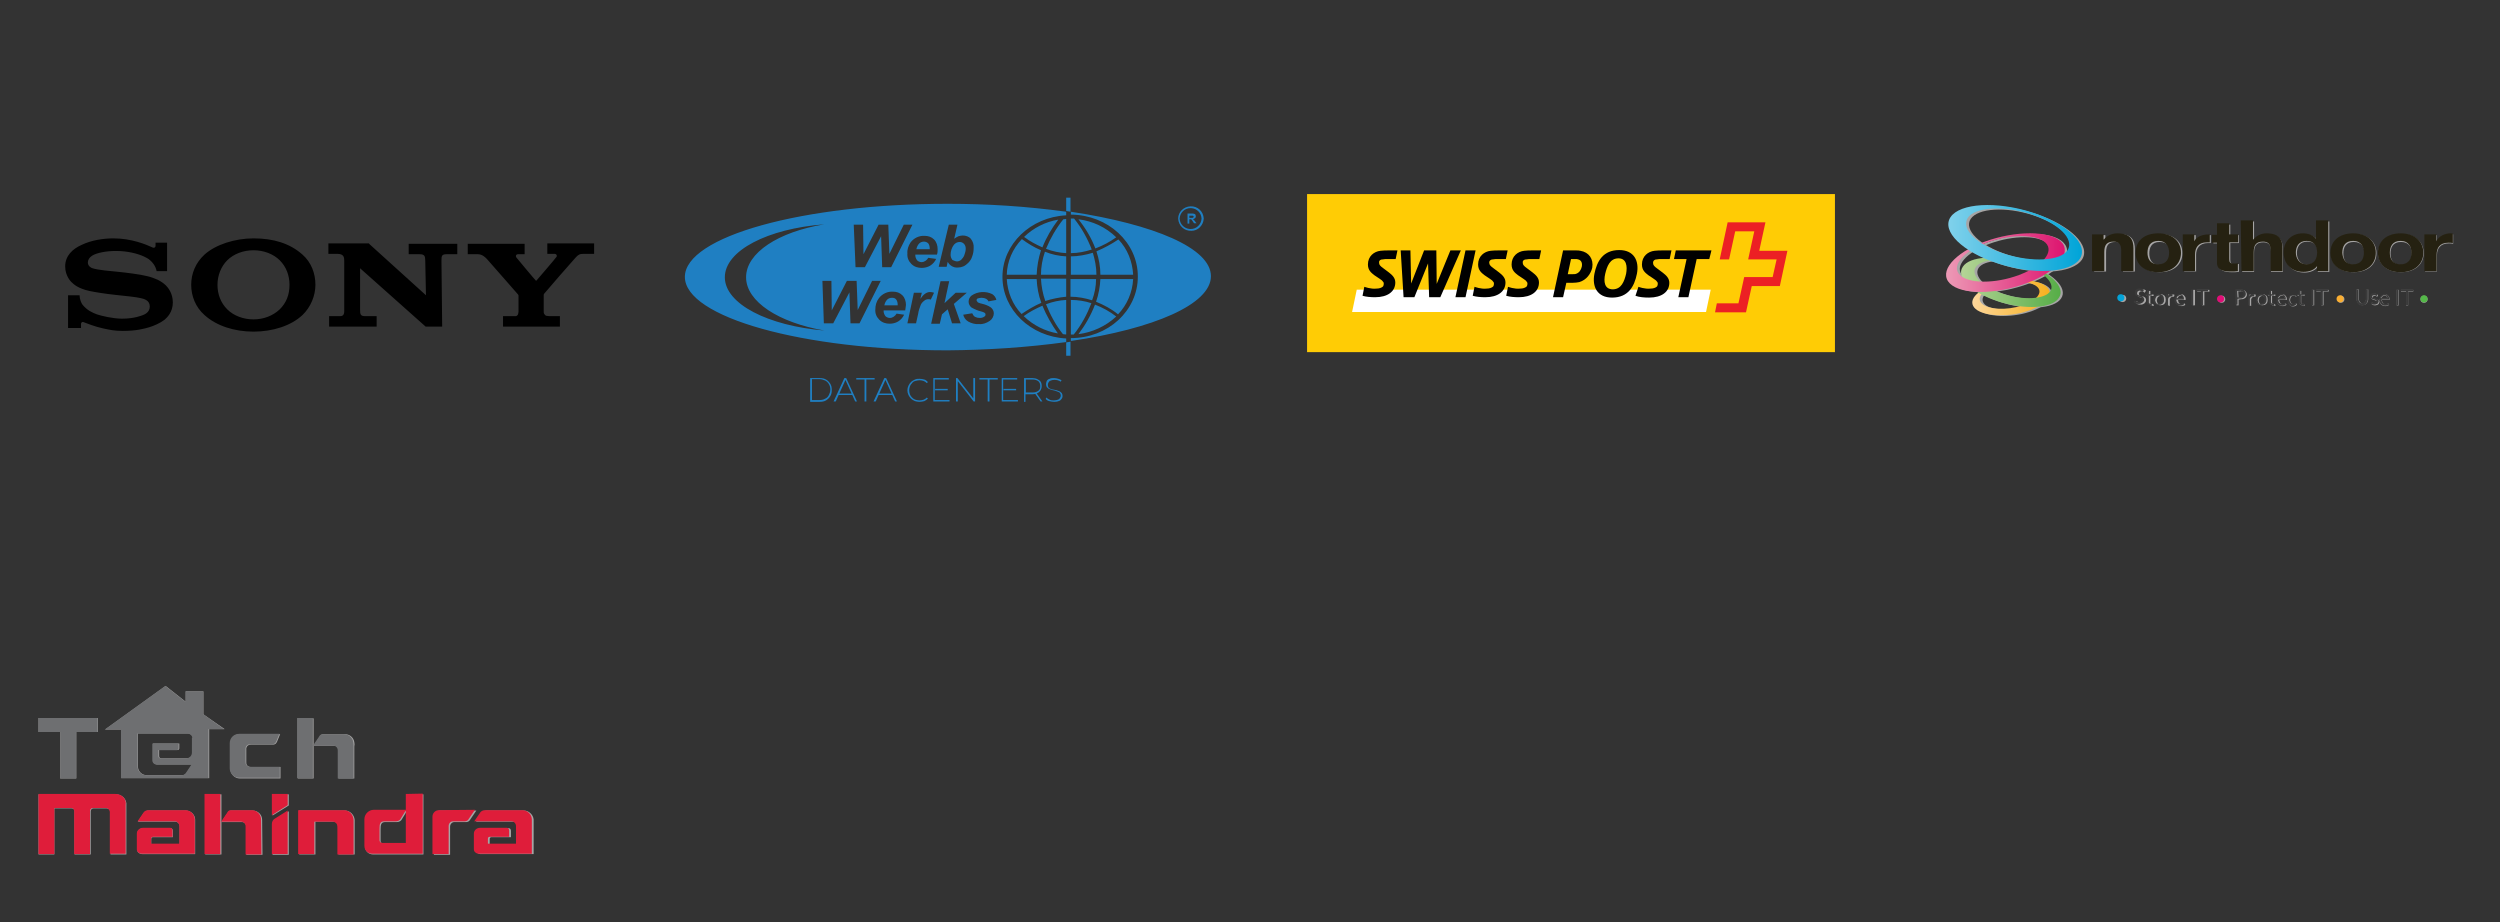 <?xml version="1.0" encoding="utf-8"?>
<!-- Generator: Adobe Illustrator 26.5.0, SVG Export Plug-In . SVG Version: 6.00 Build 0)  -->
<svg version="1.1" xmlns="http://www.w3.org/2000/svg" xmlns:xlink="http://www.w3.org/1999/xlink" x="0px" y="0px" width="694.3px"
	 height="256.1px" viewBox="0 0 694.3 256.1" style="enable-background:new 0 0 694.3 256.1;" xml:space="preserve">
<rect x="0" y="0" width="694.3" height="256.1" fill="#333333" stroke="none"/>
<style type="text/css">
	.st0{fill:#A6A5A5;}
	.st1{fill:#A6A5A5;stroke:#A6A5A5;stroke-miterlimit:10;}
	.st2{display:none;}
	.st3{display:inline;}
	.st4{fill:#A7A6A6;}
	.st5{clip-path:url(#SVGID_00000086672221220483703490000001608637478636113057_);}
	.st6{clip-path:url(#SVGID_00000179636413895168139380000000982533232964850838_);}
	.st7{clip-path:url(#SVGID_00000180342611326711260420000011445580470309030844_);}
	.st8{clip-path:url(#SVGID_00000132049510742692889970000000341868125448888966_);}
	.st9{clip-path:url(#SVGID_00000011736177587479466110000001586104633033339834_);}
	.st10{fill-rule:evenodd;clip-rule:evenodd;fill:#A7A6A6;}
	.st11{display:inline;fill:#A7A6A6;}
	.st12{display:inline;fill:#A6A5A5;}
	.st13{fill-rule:evenodd;clip-rule:evenodd;fill:#A6A5A5;}
	.st14{enable-background:new    ;}
	.st15{fill-rule:evenodd;clip-rule:evenodd;fill:#FDD204;}
	.st16{fill-rule:evenodd;clip-rule:evenodd;fill:#D5D6D5;}
	.st17{fill:#DF1D3A;}
	.st18{fill:#6E6F71;}
	.st19{fill:url(#SVGID_00000035513486040778886410000006455028204336926097_);}
	.st20{fill:url(#SVGID_00000167375015261755682470000005919890935823541384_);}
	.st21{fill:url(#SVGID_00000098935947662051882310000016641144845464758404_);}
	.st22{fill:url(#SVGID_00000054981892123925333570000012841530484566438798_);}
	.st23{fill:#252111;}
	.st24{fill:#3A3A3A;}
	.st25{fill:#FFFFFF;stroke:#03A3D8;stroke-miterlimit:10;}
	.st26{fill:none;stroke:#E00F77;stroke-miterlimit:10;}
	.st27{fill:none;stroke:#FAAE32;stroke-miterlimit:10;}
	.st28{fill:none;stroke:#54B848;stroke-miterlimit:10;}
	.st29{fill-rule:evenodd;clip-rule:evenodd;fill:#FFCC05;}
	.st30{fill-rule:evenodd;clip-rule:evenodd;fill:#FFFFFF;}
	.st31{fill-rule:evenodd;clip-rule:evenodd;fill:#EC2024;}
	.st32{fill-rule:evenodd;clip-rule:evenodd;}
	.st33{fill-rule:evenodd;clip-rule:evenodd;fill:#1F7FC2;}
	.st34{fill:#1F7FC2;}
</style>
<g id="a">
	<g>
		<path class="st0" d="M556.9,78.6c-5.8,1.3-9.4,4.2-8.1,6.6c1.3,2.4,7,3.2,12.7,2c5.8-1.3,9.4-4.2,8.1-6.6
			C568.3,78.2,562.6,77.3,556.9,78.6z M560.6,85.5c-4.4,1-8.9,0.3-9.8-1.5c-1-1.8,1.8-4.1,6.3-5.1c4.5-1,8.9-0.3,9.8,1.5
			C567.9,82.2,565,84.5,560.6,85.5L560.6,85.5z"/>
		<path class="st0" d="M562.7,73.3c-7.3-2.4-14.9-1.9-16.8,1c-2,2.9,2.4,7.2,9.7,9.6s14.9,1.9,16.8-1
			C574.4,80,570.1,75.7,562.7,73.3L562.7,73.3z M557,81.8c-5.7-1.8-9-5.1-7.5-7.4c1.5-2.2,7.3-2.6,13-0.7s9,5.1,7.5,7.4
			C568.5,83.3,562.7,83.6,557,81.8L557,81.8z"/>
		<path class="st0" d="M553.4,66.8c-8.8,2.8-14,7.9-11.6,11.4s11.3,4,20.1,1.1c8.8-2.8,14-7.9,11.6-11.4S562.2,64,553.4,66.8z
			 M560.2,77c-6.8,2.2-13.7,1.8-15.5-0.9c-1.8-2.7,2.2-6.6,9-8.8c6.8-2.2,13.7-1.8,15.5,0.9C571,70.8,567,74.8,560.2,77L560.2,77z"
			/>
		<path class="st0" d="M565.1,59.3c-9.9-3.2-20-2.6-22.6,1.3c-2.6,3.9,3.2,9.6,13.1,12.8c9.9,3.2,20,2.6,22.6-1.3
			C580.8,68.2,574.9,62.5,565.1,59.3L565.1,59.3z M557.4,70.7c-7.6-2.5-12.1-6.9-10.1-9.9c2-3,9.8-3.5,17.4-1s12.1,6.9,10.1,9.9
			C572.8,72.7,565,73.2,557.4,70.7z"/>
		<path class="st0" d="M581.5,65.3h3.2v1.4h0.1c0.8-1.1,2.3-1.7,3.7-1.7c3.5,0,4.4,1.7,4.4,4.2v6.2h-3.3v-5.7c0-1.7-0.6-2.5-2.1-2.5
			c-1.8,0-2.6,0.8-2.6,2.9v5.3h-3.3V65.3z M606.6,65.3h3.2v1.9h0c0.6-1.3,2.3-1.9,3.9-1.9h0.3v2.2h-0.8c-2.4,0-3.3,1.6-3.3,3.3v4.6
			h-3.3V65.3L606.6,65.3z M619.4,65.3h2.4v2.2h-2.4v4.7c0,0.9,0.3,1.2,1.4,1.2c0.3,0,0.7,0,1-0.1v2.2c-0.6,0.1-1.3,0.1-1.9,0.1
			c-2,0-3.8-0.4-3.8-2.4v-5.6h-1.4v-2.2h1.4v-3h3.3V65.3L619.4,65.3z M622.7,61.5h3.3v5.3h0.1c0.8-1.1,2.3-1.7,3.5-1.7
			c3.5,0,4.4,1.7,4.4,4.2v6.2h-3.3v-5.7c0-1.7-0.6-2.5-2.1-2.5c-1.8,0-2.6,0.8-2.6,2.9v5.3h-3.3L622.7,61.5z M643.7,74.1L643.7,74.1
			c-0.8,1.1-2.2,1.6-3.7,1.6c-3.7,0-5.4-2.6-5.4-5.4c0-2.7,1.8-5.2,5.4-5.2c1.4,0,2.8,0.5,3.6,1.5h0v-5.1h3.3v14h-3.2L643.7,74.1
			L643.7,74.1z M640.8,67.1c-2.2,0-2.9,1.6-2.9,3.2c0,1.6,0.9,3.2,2.9,3.2c2.2,0,2.9-1.6,2.9-3.3S643,67.1,640.8,67.1z M653.7,65
			c3.8,0,6.3,2.1,6.3,5.3s-2.5,5.3-6.3,5.3s-6.3-2.1-6.3-5.3S649.9,65,653.7,65z M653.7,73.6c2.3,0,3-1.6,3-3.2s-0.7-3.2-3-3.2
			s-2.9,1.6-2.9,3.2S651.4,73.6,653.7,73.6z M599.8,65c3.8,0,6.3,2.1,6.3,5.3s-2.5,5.3-6.3,5.3c-3.8,0-6.3-2.1-6.3-5.3
			S596,65,599.8,65z M599.8,73.6c2.3,0,3-1.6,3-3.2s-0.7-3.2-3-3.2c-2.3,0-2.9,1.6-2.9,3.2S597.6,73.6,599.8,73.6z M666.8,65
			c3.8,0,6.3,2.1,6.3,5.3c0,3.2-2.5,5.3-6.3,5.3c-3.8,0-6.3-2.1-6.3-5.3C660.5,67.2,663,65,666.8,65z M666.8,73.6c2.3,0,3-1.6,3-3.2
			s-0.7-3.2-3-3.2c-2.3,0-2.9,1.6-2.9,3.2S664.5,73.6,666.8,73.6z M673.5,65.3h3.2v1.9h0c0.6-1.3,2.3-2.2,3.9-2.2
			c0.2,0,0.5,0,0.7,0.1v2.6c-0.4-0.1-0.8-0.1-1.2-0.1c-2.4,0-3.3,1.5-3.3,3.2v4.6h-3.3V65.3z"/>
		<path class="st0" d="M595.7,81.2C595.6,81.2,595.6,81.2,595.7,81.2c-0.1,0.1-0.1,0.1-0.1,0.1c0,0-0.1,0-0.1-0.1
			c0,0-0.1-0.1-0.2-0.1c-0.1,0-0.2-0.1-0.2-0.1c-0.1,0-0.2-0.1-0.4-0.1c-0.1,0-0.2,0-0.3,0.1c-0.1,0-0.2,0.1-0.2,0.1
			c-0.1,0.1-0.1,0.1-0.1,0.2c0,0.1-0.1,0.2-0.1,0.3c0,0.1,0,0.2,0.1,0.3c0.1,0.1,0.1,0.2,0.2,0.2c0.1,0.1,0.2,0.1,0.3,0.1l0.4,0.1
			c0.1,0,0.3,0.1,0.4,0.1c0.1,0.1,0.2,0.1,0.3,0.2c0.1,0.1,0.2,0.2,0.2,0.3c0.1,0.1,0.1,0.3,0.1,0.4c0,0.2,0,0.4-0.1,0.5
			c-0.1,0.2-0.2,0.3-0.3,0.4c-0.1,0.1-0.3,0.2-0.5,0.3c-0.2,0.1-0.4,0.1-0.6,0.1c-0.3,0-0.5,0-0.8-0.1c-0.2-0.1-0.4-0.2-0.6-0.4
			l0.2-0.3c0,0,0,0,0.1-0.1c0,0,0,0,0.1,0c0.1,0,0.1,0,0.1,0.1c0.1,0.1,0.1,0.1,0.2,0.1c0.1,0.1,0.2,0.1,0.3,0.1
			c0.1,0,0.3,0.1,0.4,0.1c0.1,0,0.2,0,0.4-0.1c0.1,0,0.2-0.1,0.3-0.2c0.1-0.1,0.1-0.2,0.2-0.2c0-0.1,0.1-0.2,0.1-0.3
			c0-0.1,0-0.2-0.1-0.3c-0.1-0.1-0.1-0.2-0.2-0.2c-0.1-0.1-0.2-0.1-0.3-0.1l-0.4-0.1c-0.1,0-0.3-0.1-0.4-0.1
			c-0.1-0.1-0.2-0.1-0.3-0.2c-0.1-0.1-0.2-0.2-0.2-0.3c-0.1-0.2-0.1-0.3-0.1-0.5c0-0.3,0.1-0.6,0.3-0.8c0.1-0.1,0.3-0.2,0.4-0.3
			c0.2-0.1,0.4-0.1,0.6-0.1c0.2,0,0.4,0,0.7,0.1c0.2,0.1,0.4,0.2,0.5,0.3L595.7,81.2z M597.5,84.8c-0.2,0-0.4-0.1-0.6-0.2
			c-0.1-0.2-0.2-0.4-0.2-0.6v-1.8h-0.4c0,0-0.1,0-0.1,0c0,0,0-0.1,0-0.1v-0.2l0.5-0.1l0.1-0.9c0,0,0-0.1,0-0.1c0,0,0.1,0,0.1,0h0.3
			v1h0.9v0.4h-0.9V84c0,0.1,0,0.2,0.1,0.3c0.1,0.1,0.1,0.1,0.2,0.1c0,0,0.1,0,0.1,0c0,0,0.1,0,0.1,0c0,0,0.1,0,0.1,0c0,0,0,0,0.1,0
			c0,0,0.1,0,0.1,0.1l0.2,0.3c-0.1,0.1-0.2,0.2-0.3,0.2C597.7,84.8,597.6,84.8,597.5,84.8L597.5,84.8z M600,81.7
			c0.2,0,0.4,0,0.6,0.1c0.2,0.1,0.3,0.2,0.5,0.3c0.1,0.1,0.2,0.3,0.3,0.5c0.1,0.4,0.1,0.9,0,1.3c-0.1,0.2-0.2,0.3-0.3,0.5
			c-0.1,0.1-0.3,0.2-0.5,0.3c-0.4,0.1-0.8,0.1-1.2,0c-0.2-0.1-0.3-0.2-0.5-0.3c-0.1-0.1-0.2-0.3-0.3-0.5c-0.1-0.2-0.1-0.4-0.1-0.6
			c0-0.2,0-0.4,0.1-0.6c0.1-0.2,0.2-0.3,0.3-0.5c0.1-0.1,0.3-0.2,0.5-0.3C599.6,81.8,599.8,81.7,600,81.7L600,81.7z M600,84.4
			c0.3,0,0.5-0.1,0.7-0.3c0.2-0.2,0.2-0.5,0.2-0.8c0-0.3-0.1-0.6-0.2-0.8c-0.2-0.2-0.4-0.3-0.7-0.3c-0.1,0-0.3,0-0.4,0.1
			c-0.1,0.1-0.2,0.1-0.3,0.2c-0.1,0.1-0.1,0.2-0.2,0.4c0,0.2-0.1,0.3-0.1,0.5c0,0.2,0,0.3,0.1,0.5c0,0.1,0.1,0.3,0.2,0.4
			c0.1,0.1,0.2,0.2,0.3,0.2C599.7,84.4,599.9,84.4,600,84.4L600,84.4z M602.1,84.8v-3h0.3c0,0,0.1,0,0.1,0c0,0,0,0.1,0,0.1l0,0.5
			c0.1-0.2,0.2-0.4,0.4-0.5c0.2-0.2,0.5-0.2,0.8-0.1c0.1,0,0.1,0,0.2,0.1l-0.1,0.4c0,0,0,0.1-0.1,0.1c0,0-0.1,0-0.1,0
			c-0.1,0-0.2,0-0.2,0c-0.2,0-0.3,0.1-0.5,0.2c-0.1,0.1-0.2,0.3-0.3,0.5v1.9L602.1,84.8L602.1,84.8z M605.7,81.7
			c0.2,0,0.3,0,0.5,0.1c0.1,0.1,0.3,0.1,0.4,0.3c0.1,0.1,0.2,0.3,0.3,0.4c0.1,0.2,0.1,0.4,0.1,0.6c0,0.1,0,0.1,0,0.2
			c0,0-0.1,0-0.1,0h-2c0,0.2,0,0.3,0.1,0.5c0,0.1,0.1,0.2,0.2,0.4c0.1,0.1,0.2,0.2,0.3,0.2c0.1,0,0.3,0.1,0.4,0.1c0.1,0,0.2,0,0.3,0
			c0.1,0,0.2-0.1,0.2-0.1c0.1,0,0.1-0.1,0.2-0.1c0,0,0.1,0,0.1,0c0,0,0.1,0,0.1,0.1l0.1,0.2c-0.1,0.1-0.1,0.2-0.2,0.2
			c-0.1,0.1-0.2,0.1-0.3,0.1c-0.1,0-0.2,0.1-0.3,0.1c-0.1,0-0.2,0-0.3,0c-0.2,0-0.4,0-0.6-0.1c-0.2-0.1-0.3-0.2-0.5-0.3
			c-0.1-0.1-0.2-0.3-0.3-0.5c-0.1-0.2-0.1-0.5-0.1-0.7c0-0.2,0-0.4,0.1-0.6c0.1-0.2,0.2-0.3,0.3-0.5c0.1-0.1,0.3-0.2,0.4-0.3
			C605.3,81.8,605.5,81.7,605.7,81.7L605.7,81.7z M605.7,82.1c-0.2,0-0.4,0.1-0.6,0.2c-0.2,0.2-0.3,0.4-0.3,0.6h1.6
			c0-0.1,0-0.2-0.1-0.3c0-0.1-0.1-0.2-0.1-0.3c-0.1-0.1-0.1-0.1-0.2-0.2C605.9,82.1,605.8,82.1,605.7,82.1L605.7,82.1z M609.5,84.8
			H609v-4.3h0.6V84.8z M613.6,80.5V81h-1.4v3.8h-0.6V81h-1.4v-0.5H613.6z M621.7,83.2v1.6h-0.6v-4.3h1.3c0.2,0,0.5,0,0.7,0.1
			c0.2,0.1,0.4,0.1,0.5,0.3c0.1,0.1,0.2,0.3,0.3,0.4c0.1,0.2,0.1,0.4,0.1,0.5c0,0.2,0,0.4-0.1,0.5c-0.1,0.2-0.2,0.3-0.3,0.4
			c-0.1,0.1-0.3,0.2-0.5,0.3c-0.2,0.1-0.5,0.1-0.7,0.1L621.7,83.2z M621.7,82.7h0.7c0.1,0,0.3,0,0.4-0.1c0.1,0,0.2-0.1,0.3-0.2
			c0.1-0.1,0.2-0.2,0.2-0.3c0-0.1,0.1-0.2,0.1-0.4c0-0.2-0.1-0.5-0.3-0.6c-0.2-0.2-0.5-0.3-0.8-0.2h-0.7L621.7,82.7L621.7,82.7z
			 M624.7,84.8v-3h0.3c0,0,0.1,0,0.1,0c0,0,0,0.1,0,0.1l0,0.5c0.1-0.2,0.2-0.4,0.4-0.5c0.2-0.2,0.5-0.2,0.8-0.1c0.1,0,0.1,0,0.2,0.1
			l-0.1,0.4c0,0,0,0.1-0.1,0.1c0,0-0.1,0-0.1,0c-0.1,0-0.2,0-0.2,0c-0.2,0-0.3,0.1-0.5,0.2c-0.1,0.1-0.2,0.3-0.3,0.5v1.9L624.7,84.8
			L624.7,84.8z M628.3,81.7c0.2,0,0.4,0,0.6,0.1c0.2,0.1,0.3,0.2,0.5,0.3c0.1,0.1,0.2,0.3,0.3,0.5c0.1,0.4,0.1,0.9,0,1.3
			c-0.1,0.2-0.2,0.3-0.3,0.5c-0.1,0.1-0.3,0.2-0.5,0.3c-0.4,0.1-0.8,0.1-1.2,0c-0.2-0.1-0.3-0.2-0.5-0.3c-0.1-0.1-0.2-0.3-0.3-0.5
			c-0.1-0.2-0.1-0.4-0.1-0.6c0-0.2,0-0.4,0.1-0.6c0.1-0.2,0.2-0.3,0.3-0.5c0.1-0.1,0.3-0.2,0.5-0.3
			C627.9,81.8,628.1,81.7,628.3,81.7L628.3,81.7z M628.3,84.4c0.3,0,0.5-0.1,0.7-0.3c0.2-0.2,0.2-0.5,0.2-0.8c0-0.3-0.1-0.6-0.2-0.8
			c-0.2-0.2-0.4-0.3-0.7-0.3c-0.1,0-0.3,0-0.4,0.1c-0.1,0.1-0.2,0.1-0.3,0.2c-0.1,0.1-0.1,0.2-0.2,0.4c0,0.2-0.1,0.3-0.1,0.5
			c0,0.2,0,0.3,0.1,0.5c0,0.1,0.1,0.3,0.2,0.4c0.1,0.1,0.2,0.2,0.3,0.2C628,84.4,628.2,84.4,628.3,84.4L628.3,84.4z M631.3,84.8
			c-0.2,0-0.4-0.1-0.6-0.2c-0.1-0.2-0.2-0.4-0.2-0.6v-1.8h-0.4c0,0-0.1,0-0.1,0c0,0,0-0.1,0-0.1v-0.2l0.5-0.1l0.1-0.9
			c0,0,0-0.1,0-0.1c0,0,0.1,0,0.1,0h0.3v1h0.9v0.4h-0.9V84c0,0.1,0,0.2,0.1,0.3c0.1,0.1,0.1,0.1,0.2,0.1c0,0,0.1,0,0.1,0
			c0,0,0.1,0,0.1,0c0,0,0.1,0,0.1,0c0,0,0,0,0.1,0c0,0,0.1,0,0.1,0.1l0.2,0.3c-0.1,0.1-0.2,0.2-0.3,0.2
			C631.6,84.8,631.4,84.8,631.3,84.8L631.3,84.8z M633.8,81.7c0.2,0,0.3,0,0.5,0.1c0.1,0.1,0.3,0.1,0.4,0.3c0.1,0.1,0.2,0.3,0.3,0.4
			c0.1,0.2,0.1,0.4,0.1,0.6c0,0.1,0,0.1,0,0.2c0,0-0.1,0-0.1,0h-2c0,0.2,0,0.3,0.1,0.5c0,0.1,0.1,0.2,0.2,0.4
			c0.1,0.1,0.2,0.2,0.3,0.2c0.1,0,0.3,0.1,0.4,0.1c0.1,0,0.2,0,0.3,0c0.1,0,0.2-0.1,0.2-0.1c0.1,0,0.1-0.1,0.2-0.1c0,0,0.1,0,0.1,0
			c0,0,0.1,0,0.1,0.1l0.1,0.2c-0.1,0.1-0.1,0.2-0.2,0.2c-0.1,0.1-0.2,0.1-0.3,0.1c-0.1,0-0.2,0.1-0.3,0.1c-0.1,0-0.2,0-0.3,0
			c-0.2,0-0.4,0-0.6-0.1c-0.2-0.1-0.3-0.2-0.5-0.3c-0.1-0.1-0.2-0.3-0.3-0.5c-0.1-0.2-0.1-0.5-0.1-0.7c0-0.2,0-0.4,0.1-0.6
			c0.1-0.2,0.2-0.3,0.3-0.5c0.1-0.1,0.3-0.2,0.4-0.3C633.4,81.8,633.6,81.7,633.8,81.7L633.8,81.7z M633.8,82.1
			c-0.2,0-0.4,0.1-0.6,0.2c-0.2,0.2-0.3,0.4-0.3,0.6h1.6c0-0.1,0-0.2-0.1-0.3c0-0.1-0.1-0.2-0.1-0.3c-0.1-0.1-0.1-0.1-0.2-0.2
			C634.1,82.1,633.9,82.1,633.8,82.1L633.8,82.1z M637.8,82.3C637.8,82.3,637.8,82.3,637.8,82.3c-0.1,0.1-0.1,0.1-0.1,0.1
			c0,0-0.1,0-0.1,0c0,0-0.1-0.1-0.1-0.1c-0.1,0-0.1-0.1-0.2-0.1c-0.2-0.1-0.5,0-0.7,0c-0.1,0.1-0.2,0.1-0.3,0.2
			c-0.1,0.1-0.1,0.2-0.2,0.4c0,0.2-0.1,0.3-0.1,0.5c0,0.2,0,0.3,0.1,0.5c0,0.1,0.1,0.3,0.2,0.4c0.1,0.1,0.2,0.2,0.3,0.2
			c0.1,0.1,0.2,0.1,0.4,0.1c0.1,0,0.2,0,0.3,0c0.1,0,0.1-0.1,0.2-0.1c0,0,0.1-0.1,0.1-0.1c0,0,0.1,0,0.1,0c0,0,0.1,0,0.1,0.1
			l0.1,0.2c-0.1,0.2-0.3,0.3-0.5,0.4c-0.2,0.1-0.4,0.1-0.6,0.1c-0.2,0-0.4,0-0.5-0.1c-0.2-0.1-0.3-0.2-0.4-0.3
			c-0.1-0.1-0.2-0.3-0.3-0.5c-0.1-0.2-0.1-0.4-0.1-0.7c0-0.2,0-0.4,0.1-0.6c0.1-0.2,0.2-0.3,0.3-0.5c0.1-0.1,0.3-0.2,0.4-0.3
			c0.2-0.1,0.4-0.1,0.6-0.1c0.2,0,0.4,0,0.6,0.1c0.2,0.1,0.3,0.2,0.4,0.3L637.8,82.3z M639.4,84.8c-0.2,0-0.4-0.1-0.6-0.2
			c-0.1-0.2-0.2-0.4-0.2-0.6v-1.8h-0.4c0,0-0.1,0-0.1,0c0,0,0-0.1,0-0.1v-0.2l0.5-0.1l0.1-0.9c0,0,0-0.1,0-0.1c0,0,0.1,0,0.1,0h0.3
			v1h0.9v0.4h-0.9V84c0,0.1,0,0.2,0.1,0.3c0.1,0.1,0.1,0.1,0.2,0.1c0,0,0.1,0,0.1,0c0,0,0.1,0,0.1,0c0,0,0.1,0,0.1,0c0,0,0,0,0.1,0
			c0,0,0.1,0,0.1,0.1l0.2,0.3c-0.1,0.1-0.2,0.2-0.3,0.2C639.7,84.8,639.6,84.8,639.4,84.8L639.4,84.8z M642.7,84.8h-0.6v-4.3h0.6
			V84.8z M646.7,80.5V81h-1.4v3.8h-0.6V81h-1.4v-0.5H646.7z M655.9,84.3c0.2,0,0.3,0,0.5-0.1c0.1-0.1,0.3-0.1,0.4-0.3
			c0.1-0.1,0.2-0.2,0.2-0.4c0.1-0.2,0.1-0.3,0.1-0.5v-2.6h0.6v2.6c0,0.2,0,0.5-0.1,0.7c-0.1,0.2-0.2,0.4-0.3,0.5
			c-0.2,0.2-0.3,0.3-0.5,0.4c-0.5,0.2-1,0.2-1.4,0c-0.2-0.1-0.4-0.2-0.5-0.4c-0.1-0.2-0.3-0.3-0.3-0.5c-0.1-0.2-0.1-0.5-0.1-0.7
			v-2.6h0.6v2.6c0,0.2,0,0.3,0.1,0.5c0,0.1,0.1,0.3,0.2,0.4c0.1,0.1,0.2,0.2,0.4,0.3C655.6,84.3,655.8,84.3,655.9,84.3L655.9,84.3z
			 M660.3,82.3c0,0-0.1,0.1-0.1,0.1c0,0-0.1,0-0.1,0c0,0-0.1,0-0.1-0.1c-0.1,0-0.1-0.1-0.2-0.1c-0.1,0-0.2,0-0.3,0
			c-0.1,0-0.2,0-0.2,0c-0.1,0-0.1,0.1-0.2,0.1c0,0-0.1,0.1-0.1,0.1c0,0.1,0,0.1,0,0.2c0,0.1,0,0.1,0.1,0.2c0,0.1,0.1,0.1,0.2,0.1
			c0.1,0,0.2,0.1,0.3,0.1c0.1,0,0.2,0.1,0.3,0.1s0.2,0.1,0.3,0.1c0.1,0,0.2,0.1,0.3,0.1c0.1,0.1,0.1,0.1,0.2,0.2
			c0,0.1,0.1,0.2,0.1,0.3c0,0.1,0,0.3-0.1,0.4c0,0.1-0.1,0.2-0.2,0.3c-0.1,0.1-0.2,0.2-0.4,0.2c-0.2,0.1-0.3,0.1-0.5,0.1
			c-0.2,0-0.4,0-0.6-0.1c-0.2-0.1-0.3-0.2-0.4-0.3l0.1-0.2c0,0,0,0,0.1-0.1c0,0,0.1,0,0.1,0c0,0,0.1,0,0.1,0c0,0,0.1,0.1,0.1,0.1
			c0.1,0,0.1,0.1,0.2,0.1c0.1,0,0.2,0,0.3,0c0.1,0,0.2,0,0.3,0c0.1,0,0.1-0.1,0.2-0.1c0.1,0,0.1-0.1,0.1-0.2c0-0.1,0-0.1,0-0.2
			c0-0.1,0-0.1-0.1-0.2c0-0.1-0.1-0.1-0.2-0.1c-0.1,0-0.2-0.1-0.3-0.1l-0.3-0.1c-0.1,0-0.2-0.1-0.3-0.1c-0.1,0-0.2-0.1-0.3-0.2
			c-0.1-0.1-0.1-0.1-0.2-0.2c0-0.1-0.1-0.2-0.1-0.3c0-0.1,0-0.2,0.1-0.3c0-0.1,0.1-0.2,0.2-0.3c0.1-0.1,0.2-0.1,0.3-0.2
			c0.1,0,0.3-0.1,0.5-0.1c0.2,0,0.4,0,0.5,0.1c0.2,0.1,0.3,0.1,0.4,0.3L660.3,82.3z M662.3,81.7c0.2,0,0.3,0,0.5,0.1
			c0.1,0.1,0.3,0.1,0.4,0.3c0.1,0.1,0.2,0.3,0.3,0.4c0.1,0.2,0.1,0.4,0.1,0.6c0,0.1,0,0.1,0,0.2c0,0-0.1,0-0.1,0h-2
			c0,0.2,0,0.3,0.1,0.5c0,0.1,0.1,0.2,0.2,0.4c0.1,0.1,0.2,0.2,0.3,0.2c0.1,0,0.3,0.1,0.4,0.1c0.1,0,0.2,0,0.3,0
			c0.1,0,0.2-0.1,0.2-0.1c0.1,0,0.1-0.1,0.2-0.1c0,0,0.1,0,0.1,0c0,0,0.1,0,0.1,0.1l0.1,0.2c-0.1,0.1-0.1,0.2-0.2,0.2
			c-0.1,0.1-0.2,0.1-0.3,0.1c-0.1,0-0.2,0.1-0.3,0.1c-0.1,0-0.2,0-0.3,0c-0.2,0-0.4,0-0.6-0.1c-0.2-0.1-0.3-0.2-0.5-0.3
			c-0.1-0.1-0.2-0.3-0.3-0.5c-0.1-0.2-0.1-0.5-0.1-0.7c0-0.2,0-0.4,0.1-0.6c0.1-0.2,0.2-0.3,0.3-0.5c0.1-0.1,0.3-0.2,0.4-0.3
			C661.9,81.8,662.1,81.7,662.3,81.7L662.3,81.7z M662.3,82.1c-0.2,0-0.4,0.1-0.6,0.2c-0.2,0.2-0.3,0.4-0.3,0.6h1.6
			c0-0.1,0-0.2-0.1-0.3c0-0.1-0.1-0.2-0.1-0.3c-0.1-0.1-0.1-0.1-0.2-0.2C662.5,82.1,662.4,82.1,662.3,82.1L662.3,82.1z M666.2,84.8
			h-0.6v-4.3h0.6V84.8z M670.2,80.5V81h-1.4v3.8h-0.6V81h-1.4v-0.5H670.2z"/>
		<path class="st1" d="M590,82.9c0,0.3-0.2,0.5-0.5,0.5c-0.3,0-0.5-0.2-0.5-0.5c0-0.3,0.2-0.5,0.5-0.5l0,0
			C589.8,82.3,590,82.6,590,82.9z"/>
		<path class="st1" d="M617.5,83.1c0,0.3-0.2,0.5-0.5,0.5s-0.5-0.2-0.5-0.5s0.2-0.5,0.5-0.5C617.3,82.6,617.5,82.8,617.5,83.1
			L617.5,83.1z"/>
		<path class="st1" d="M650.6,83.1c0,0.3-0.2,0.5-0.5,0.5s-0.5-0.2-0.5-0.5s0.2-0.5,0.5-0.5C650.4,82.6,650.6,82.8,650.6,83.1
			L650.6,83.1z"/>
		<path class="st1" d="M673.7,83.1c0,0.3-0.2,0.5-0.5,0.5s-0.5-0.2-0.5-0.5s0.2-0.5,0.5-0.5C673.5,82.6,673.7,82.8,673.7,83.1
			L673.7,83.1z"/>
	</g>
	<g>
		<path class="st0" d="M51.6,225.1H41.3c-0.5,0-1,0.2-1.3,0.6l-1.7,2.5h10.4c0.6,0,1.2,0.6,1.2,1.3v4.9H42V233
			c0-0.3,0.2-0.5,0.5-0.5H48v-1.8c0-0.4-0.3-0.7-0.6-0.7h-7.6c-0.9,0-1.7,0.7-1.7,1.6v4.4c0,0.7,0.7,1.2,1.4,1.2h14.7v-9.6
			C54.2,226.3,53,225.1,51.6,225.1 M145.5,225.1h-10.3c-0.5,0-1,0.2-1.3,0.6l-1.7,2.5h10.4c0.6,0,1.2,0.6,1.2,1.3l0,4.9h-7.8V233
			c0-0.3,0.2-0.5,0.5-0.5h5.4v-1.8c0-0.4-0.3-0.7-0.6-0.7h-7.5c-0.9,0-1.7,0.7-1.7,1.6v4.4c0,0.7,0.7,1.2,1.4,1.2h14.7v-9.6
			C148.1,226.3,146.9,225.1,145.5,225.1 M113,220.6v13.7h-6.5c-0.5,0-0.8-0.4-0.8-0.7v-3.2c0-1.3,0.1-2.1,1.3-2.1h3.3
			c0.5,0,1-0.3,1.2-0.6l0.8-1.3l0.8-1.3h-9.1c-1.4,0-2.6,1.2-2.6,2.6v7.4c0,1.4,1.1,2.2,2.2,2.2h14v-16.7H113L113,220.6z
			 M122.3,225.1c-1.1,0-1.8,0.9-1.8,1.8v10.5h4.5v-7.8c0-0.7,0.5-1.3,1.2-1.3h3.3c0.5,0,0.9-0.3,1.1-0.7c0,0,1.7-2.5,1.7-2.5
			L122.3,225.1L122.3,225.1z M75.7,220.6h4.5v3.1l-4.5,2.8V220.6z M75.7,229.1v8.3h4.5v-7.4v-4.7c0,0-2.1,1.3-3.5,2.2
			C76.1,227.8,75.7,228.4,75.7,229.1 M32.2,220.6H10.7v16.7h4.4v-12.8h4.8c0.5,0,0.8,0.4,0.8,0.8v12h4.5v-12c0-0.5,0.4-0.8,0.8-0.8
			h3.5c0.7,0,1.2,0.5,1.2,1.2v11.6h4.4v-13.6C35.3,222,33.9,220.6,32.2,220.6 M95.8,225.1H83.1v12.2h4.5v-9.1h5.1
			c0.5,0,1,0.3,1.2,0.8c0.1,0.3,0.1,0.7,0.1,1v7.3h4.5v-9.6C98.4,226.3,97.2,225.1,95.8,225.1 M57,220.6h4.5v16.7H57V220.6z
			 M72.8,227.7c0-1.5-1.2-2.6-2.7-2.6h-5.9c-0.5,0-0.8,0.3-1,0.7c0,0-1.7,2.5-1.7,2.5h5.7c0.7,0,1.2,0.6,1.2,1.3v7.8h4.5L72.8,227.7
			L72.8,227.7z"/>
		<path class="st0" d="M10.7,199.4h16.5v3.9h-6v12.9h-4.5v-12.9h-6 M98.4,206.1c-0.2-1.3-1.3-2.2-2.6-2.2h-6c-0.5,0-0.8,0.3-1,0.7
			c0,0-1.7,2.5-1.7,2.5h5.7c0.7,0,1.2,0.6,1.2,1.3v7.8h4.4v-8.9C98.5,206.9,98.5,206.5,98.4,206.1 M82.7,216.2h4.4v-16.7h-4.4V216.2
			z M68.6,212.5c-0.2-0.3-0.2-0.5-0.2-0.9v-3.4c0-0.1,0-0.3,0-0.4c0.1-0.6,0.6-1,1.2-1h6.2c0.8,0,1.1-0.6,1.3-1.2l0.7-1.7H66.6
			c-1.4,0-2.6,1.1-2.6,2.6v7.1c0,1.4,1.2,2.6,2.6,2.6h11.3V213h-8.2C69.2,213,68.8,212.8,68.6,212.5 M62.4,202.5h-4.3v13.6H33.7
			v-13.5l-4.5,0L46,190.5l5.6,4.4V192h4.9v6.4 M53.6,204.9c0-0.6-0.7-1.2-1.3-1.2H38.3v9.1c0,1.4,1.1,2.5,2.5,2.5h9.8
			c0.5,0,0.9-0.2,1.2-0.6l1.6-2.4h-9.8c-0.6,0-1.1-0.5-1.1-1.2v-4.6h7.3v1.3c0,0.3-0.2,0.5-0.5,0.5h-5.1v1.7c0,0.4,0.3,0.6,0.6,0.6
			H52c0.9,0,1.6-0.7,1.6-1.6V204.9z"/>
	</g>
</g>
<g id="Layer_7" class="st2">
	<g class="st3">
		<g>
			<path class="st4" d="M255.2,66.6l0.5,1c0.9-4.2,5.9-3.7,5.9-3.7c5.9,0.5,11.1,7.4,13.9,11.8c4.4,6.9,7.4,15.1,7.5,23.4
				c0,0.1,0.1,0.2,0.2,0.1c0.2-0.1,0.4-0.3,0.6-0.4l0,0c0.2-0.2,0.5-0.4,0.7-0.5c0.1-0.1,0.3-0.3,0.5-0.4c0.1-0.1,0.2-0.2,0.2-0.5
				c-0.2-8.9-3-17.9-8.5-24.9c-2.8-3.5-7.8-8.4-12.9-9.3c0,0-0.7-0.1-1.7-0.1C260.1,62.9,257.1,63.4,255.2,66.6"/>
			<g>
				<defs>
					<path id="SVGID_1_" d="M255.2,66.6l0.5,1c0.9-4.2,5.9-3.7,5.9-3.7c5.9,0.5,11.1,7.4,13.9,11.8c4.4,6.9,7.4,15.1,7.5,23.4
						c0,0.1,0.1,0.2,0.2,0.1c0.2-0.1,0.4-0.3,0.6-0.4l0,0c0.2-0.2,0.5-0.4,0.7-0.5c0.1-0.1,0.3-0.3,0.5-0.4c0.1-0.1,0.2-0.2,0.2-0.5
						c-0.2-8.9-3-17.9-8.5-24.9c-2.8-3.5-7.8-8.4-12.9-9.3c0,0-0.7-0.1-1.7-0.1C260.1,62.9,257.1,63.4,255.2,66.6"/>
				</defs>
				<clipPath id="SVGID_00000171721095039863081940000015333967145169757061_">
					<use xlink:href="#SVGID_1_"  style="overflow:visible;"/>
				</clipPath>
				<g style="clip-path:url(#SVGID_00000171721095039863081940000015333967145169757061_);">
					<rect x="255.2" y="62.9" class="st4" width="29.9" height="36.3"/>
				</g>
			</g>
		</g>
		<g>
			<path class="st4" d="M249.3,84.1c1.4,10.7,10.5,18.9,21.6,18.9c3,0,5.8-0.6,8.4-1.7c0.3-0.1,0.3-0.2,0.1-0.3
				c-13.4,0.3-25.2-8.2-30-17.4c0,0-0.1,0-0.1,0C249.2,83.7,249.2,83.9,249.3,84.1"/>
			<g>
				<defs>
					<path id="SVGID_00000121965350836951697520000006455172087291645325_" d="M249.3,84.1c1.4,10.7,10.5,18.9,21.6,18.9
						c3,0,5.8-0.6,8.4-1.7c0.3-0.1,0.3-0.2,0.1-0.3c-13.4,0.3-25.2-8.2-30-17.4c0,0-0.1,0-0.1,0C249.2,83.7,249.2,83.9,249.3,84.1"
						/>
				</defs>
				<clipPath id="SVGID_00000178175303170956227760000013052467286851682442_">
					<use xlink:href="#SVGID_00000121965350836951697520000006455172087291645325_"  style="overflow:visible;"/>
				</clipPath>
				<g style="clip-path:url(#SVGID_00000178175303170956227760000013052467286851682442_);">
					<rect x="249.2" y="83.7" class="st4" width="30.3" height="19.4"/>
				</g>
			</g>
		</g>
		<g>
			<path class="st4" d="M256.8,66.6L256.8,66.6c-0.1,0.1-2.7,2-4.5,4.5s-2.6,5-2.9,6.4c-0.1,0.7-0.2,1.1-0.2,1.4v0.4
				c0,0.1,0.1,0.1,0.1,0.2c0.1,0.1,0.5-0.1,0.7-0.2c0.2-0.1,0.8-0.4,1.3-0.6c1.6-0.7,3.5-1.3,5.4-1.7c-0.1-0.2-0.2-0.3-0.3-0.5
				c-0.8-1.2-1.4-2.6-1.7-3.9c-1.4,0.9-2.7,1.9-3.9,3.2c5.3-12,29.1-19.9,40.9,0.1l0,0c0.1,0.2,0.2,0.2,0.2,0c0-0.1,0-0.2,0-0.3
				c0-0.1-0.1-0.2-0.1-0.2c-0.1-0.4-0.5-1.5-0.9-2.2c-3.9-8-11.4-11.6-19.1-11.6C266.5,61.7,261.1,63.4,256.8,66.6"/>
			<g>
				<defs>
					<path id="SVGID_00000098218663537223611530000009763053217729558714_" d="M256.8,66.6L256.8,66.6c-0.1,0.1-2.7,2-4.5,4.5
						s-2.6,5-2.9,6.4c-0.1,0.7-0.2,1.1-0.2,1.4v0.4c0,0.1,0.1,0.1,0.1,0.2c0.1,0.1,0.5-0.1,0.7-0.2c0.2-0.1,0.8-0.4,1.3-0.6
						c1.6-0.7,3.5-1.3,5.4-1.7c-0.1-0.2-0.2-0.3-0.3-0.5c-0.8-1.2-1.4-2.6-1.7-3.9c-1.4,0.9-2.7,1.9-3.9,3.2
						c5.3-12,29.1-19.9,40.9,0.1l0,0c0.1,0.2,0.2,0.2,0.2,0c0-0.1,0-0.2,0-0.3c0-0.1-0.1-0.2-0.1-0.2c-0.1-0.4-0.5-1.5-0.9-2.2
						c-3.9-8-11.4-11.6-19.1-11.6C266.5,61.7,261.1,63.4,256.8,66.6"/>
				</defs>
				<clipPath id="SVGID_00000110450433595011796840000007738756233703417014_">
					<use xlink:href="#SVGID_00000098218663537223611530000009763053217729558714_"  style="overflow:visible;"/>
				</clipPath>
				<g style="clip-path:url(#SVGID_00000110450433595011796840000007738756233703417014_);">
					<rect x="249.2" y="55.9" class="st4" width="42.6" height="23.8"/>
				</g>
			</g>
		</g>
		<g>
			<path class="st4" d="M258.6,64.2c-0.8,0.2-1.6,0.6-2.4,1.1c-0.1,0.1-0.2,0.2-0.4,0.3c-2.5,3.1-1.7,7.5,0.5,10.8
				c2.6,3.9,7.1,7.1,11.2,9.4c4.3,2.4,9,4.3,13.8,5.5c2.3,0.5,4.3,0.7,6.6,0.8c0.3,0,0.7,0,1.1,0.1c0.3,0,0.6-0.1,0.7-0.4
				c0.1-0.2,0.3-0.5,0.3-0.5c0.1-0.1,0.5-1,0.6-1.3c-7.8-0.3-15.2-3.8-21.9-7.6c-3.5-2.1-7.3-4.2-10.1-7.3c-1.9-2.1-3.5-5.1-3-7.9
				C256,66,257.1,64.7,258.6,64.2L258.6,64.2"/>
			<g>
				<defs>
					<path id="SVGID_00000105405016769815966520000012778564803206781853_" d="M258.6,64.2c-0.8,0.2-1.6,0.6-2.4,1.1
						c-0.1,0.1-0.2,0.2-0.4,0.3c-2.5,3.1-1.7,7.5,0.5,10.8c2.6,3.9,7.1,7.1,11.2,9.4c4.3,2.4,9,4.3,13.8,5.5
						c2.3,0.5,4.3,0.7,6.6,0.8c0.3,0,0.7,0,1.1,0.1c0.3,0,0.6-0.1,0.7-0.4c0.1-0.2,0.3-0.5,0.3-0.5c0.1-0.1,0.5-1,0.6-1.3
						c-7.8-0.3-15.2-3.8-21.9-7.6c-3.5-2.1-7.3-4.2-10.1-7.3c-1.9-2.1-3.5-5.1-3-7.9C256,66,257.1,64.7,258.6,64.2L258.6,64.2"/>
				</defs>
				<clipPath id="SVGID_00000094582858992219998510000007934722135065745077_">
					<use xlink:href="#SVGID_00000105405016769815966520000012778564803206781853_"  style="overflow:visible;"/>
				</clipPath>
				<g style="clip-path:url(#SVGID_00000094582858992219998510000007934722135065745077_);">
					<rect x="253.3" y="64.2" class="st4" width="37.4" height="28.1"/>
				</g>
			</g>
		</g>
		<g>
			<path class="st4" d="M256.4,71.6c0.6,1.3,1.4,2.6,2.4,3.6c0.4,0.4,0.9,0.9,1.2,1.2c11.4-1.2,25.3,2.9,29.5,15.6
				c0.1-0.1,0.2-0.2,0.3-0.3c1.7-3.1,2.7-6.7,2.7-10.5v-0.2c0-0.5-0.4-1.3-1-2.1c-5.1-5.7-14.4-10.1-23.6-10.1
				C263.9,68.9,260,69.7,256.4,71.6"/>
			<g>
				<defs>
					<path id="SVGID_00000007387763217129570920000004823949450370251438_" d="M256.4,71.6c0.6,1.3,1.4,2.6,2.4,3.6
						c0.4,0.4,0.9,0.9,1.2,1.2c11.4-1.2,25.3,2.9,29.5,15.6c0.1-0.1,0.2-0.2,0.3-0.3c1.7-3.1,2.7-6.7,2.7-10.5v-0.2
						c0-0.5-0.4-1.3-1-2.1c-5.1-5.7-14.4-10.1-23.6-10.1C263.9,68.9,260,69.7,256.4,71.6"/>
				</defs>
				<clipPath id="SVGID_00000061443344013601336740000011661619081965293719_">
					<use xlink:href="#SVGID_00000007387763217129570920000004823949450370251438_"  style="overflow:visible;"/>
				</clipPath>
				<g style="clip-path:url(#SVGID_00000061443344013601336740000011661619081965293719_);">
					<rect x="256.4" y="68.9" class="st4" width="36.1" height="23.2"/>
				</g>
			</g>
		</g>
		<g>
			<path class="st4" d="M153.1,142.8c0,0.6,0,1.1,0.1,1.6h-1.1l-0.1-0.8h0c-0.4,0.5-1.1,1-2,1c-1.4,0-2-0.9-2-1.9
				c0-1.6,1.4-2.5,4-2.4V140c0-0.5-0.1-1.5-1.5-1.5c-0.6,0-1.2,0.2-1.7,0.5l-0.3-0.8c0.5-0.3,1.4-0.6,2.2-0.6c2,0,2.5,1.4,2.5,2.7
				L153.1,142.8L153.1,142.8z M151.9,141c-1.3,0-2.8,0.2-2.8,1.5c0,0.8,0.5,1.1,1.1,1.1c0.9,0,1.4-0.5,1.6-1.1
				c0.1-0.1,0.1-0.3,0.1-0.4V141z"/>
			<path class="st4" d="M156.3,135.9c0,0.4-0.3,0.7-0.8,0.7c-0.4,0-0.7-0.3-0.7-0.7c0-0.4,0.3-0.8,0.8-0.8S156.3,135.5,156.3,135.9
				 M154.9,137.8h1.2v6.6h-1.2V137.8z"/>
			<path class="st4" d="M158.3,139.8c0-0.8,0-1.4,0-2.1h1l0.1,1.3h0.1c0.3-0.9,1-1.4,1.8-1.4c0.2,0,0.2,0,0.3,0.1v1.1
				c-0.1,0-0.2-0.1-0.4-0.1c-0.9,0-1.4,0.6-1.6,1.5c0,0.2-0.1,0.4-0.1,0.6v3.5h-1.2L158.3,139.8L158.3,139.8z"/>
			<path class="st4" d="M162.9,139.9c0-0.9,0-1.5-0.1-2.2h1.1l0.1,1.1h0c0.5-0.8,1.3-1.3,2.3-1.3c1.6,0,2.8,1.4,2.8,3.4
				c0,2.4-1.5,3.6-3,3.6c-0.9,0-1.6-0.4-2-1h0v3.6h-1.2L162.9,139.9L162.9,139.9L162.9,139.9z M164.1,141.7c0,0.2,0,0.3,0,0.5
				c0.2,0.8,0.9,1.4,1.8,1.4c1.3,0,2-1,2-2.6c0-1.3-0.7-2.4-2-2.4c-0.8,0-1.6,0.6-1.8,1.5c-0.1,0.1-0.1,0.3-0.1,0.5L164.1,141.7
				L164.1,141.7L164.1,141.7z"/>
			<path class="st4" d="M176.5,141c0,2.4-1.7,3.5-3.3,3.5c-1.8,0-3.2-1.3-3.2-3.4s1.4-3.5,3.3-3.5S176.5,139,176.5,141 M171.2,141.1
				c0,1.4,0.8,2.6,2,2.6c1.2,0,2-1.1,2-2.6c0-1.1-0.6-2.5-2-2.5C171.9,138.5,171.3,139.8,171.2,141.1"/>
			<path class="st4" d="M177.8,139.8c0-0.8,0-1.4-0.1-2.1h1.1l0.1,1.3h0.1c0.3-0.9,1-1.4,1.8-1.4c0.1,0,0.2,0,0.3,0.1v1.1
				c-0.1,0-0.2-0.1-0.4-0.1c-0.9,0-1.4,0.6-1.6,1.5c0,0.2-0.1,0.4-0.1,0.6v3.5h-1.2L177.8,139.8L177.8,139.8L177.8,139.8z"/>
			<path class="st4" d="M184.4,136.2v1.6h1.7v0.9h-1.7v3.6c0,0.8,0.2,1.3,0.9,1.3c0.3,0,0.5,0,0.7-0.1l0.1,0.9
				c-0.2,0.1-0.6,0.2-1.1,0.2c-0.6,0-1-0.2-1.3-0.5c-0.3-0.3-0.5-0.9-0.5-1.7v-3.6h-1v-0.9h1v-1.2L184.4,136.2L184.4,136.2z"/>
			<path class="st4" d="M284.5,109L284.5,109c-1.2,0.9-2.5,1.7-3.9,2.4l0,0c-0.2,0.1-0.3,0.4-0.3,0.6v17.4h4.9v-19.9
				C285.2,108.5,284.5,109,284.5,109"/>
			<path class="st4" d="M165.9,120.5l-0.1,0.2c-2.1,3.4-4.4,4.9-7.6,4.9c-4.5,0-7.7-3.1-7.7-7.4c0-4.3,3.2-7.4,7.7-7.4
				c3,0,5.3,1.4,7,4.1l0.1,0.2l4.1-2.6l-0.2-0.2c-2.7-3.8-6.5-5.7-11-5.7c-7.3,0-12.6,4.9-12.6,11.6c0,6.7,5.3,11.6,12.6,11.6h0
				c4.9,0,8.9-2.2,11.5-6.5l0.1-0.2L165.9,120.5L165.9,120.5z"/>
			<polygon class="st4" points="189.6,107.1 189.6,115.1 189.5,115.1 178.4,115.1 178.3,115.1 178.3,115.1 178.3,107.1 173.5,107.1 
				173.5,129.3 178.3,129.3 178.3,119.3 189.6,119.3 189.6,129.3 194.3,129.3 194.3,107.1 			"/>
			<path class="st4" d="M223.3,128.9L212,107.1h-3.5l-11.4,22.2h5l2.8-5.5v0h10.6v0l2.9,5.5h5L223.3,128.9L223.3,128.9z
				 M210.2,113.5L210.2,113.5l3.2,6l0,0.1h-6.3l0-0.1L210.2,113.5L210.2,113.5L210.2,113.5z"/>
			<polygon class="st4" points="242.3,107.1 242.3,120.8 242.2,120.7 229.2,107.1 226.2,107.1 226.2,129.3 231,129.3 231,115.6 
				231.1,115.7 244.2,129.3 247.1,129.3 247.1,107.1 			"/>
			<path class="st4" d="M264.3,121.1h6.1v1.5l0,0c-1.6,2.1-3.6,3-6.4,3c-4.5,0-7.7-3.1-7.7-7.4s3.2-7.4,7.7-7.4c3,0,5.3,1.4,7,4.1
				l0.1,0.2l4.1-2.6l-0.1-0.2c-2.7-3.8-6.5-5.7-11-5.7c-7.3,0-12.6,4.9-12.6,11.6c0,6.7,5.3,11.6,12.6,11.6c4.8,0,8.6-2,11.1-5.9
				l0.1-0.1v-7h-10.9L264.3,121.1L264.3,121.1L264.3,121.1z"/>
			<path class="st4" d="M190.3,143.3c0.4,0.2,1,0.5,1.6,0.5c0.9,0,1.3-0.4,1.3-1s-0.3-0.9-1.2-1.2c-1.2-0.4-1.8-1.1-1.8-1.9
				c0-1.1,0.9-2,2.4-2c0.7,0,1.3,0.2,1.7,0.4l-0.3,0.9c-0.3-0.1-0.8-0.4-1.4-0.4c-0.7,0-1.1,0.4-1.1,0.9c0,0.6,0.4,0.8,1.3,1.2
				c1.2,0.4,1.8,1,1.8,2.1c0,1.2-1,2.1-2.5,2.1c-0.7,0-1.5-0.2-1.9-0.5L190.3,143.3L190.3,143.3z"/>
			<path class="st4" d="M196.5,136.5c-0.5,0-0.8-0.4-0.8-0.8s0.3-0.8,0.8-0.8s0.8,0.3,0.8,0.8C197.4,136.1,197,136.5,196.5,136.5
				L196.5,136.5z M196,137.7h1.2v6.8H196V137.7z"/>
			<path class="st4" d="M199.1,139.6c0-0.7,0-1.3-0.1-1.8h1.1l0.1,1.1h0c0.3-0.6,1.1-1.3,2.2-1.3c0.9,0,2.4,0.6,2.4,2.9v4.1h-1.2
				v-3.9c0-1.1-0.4-2-1.6-2c-0.8,0-1.4,0.6-1.7,1.3c-0.1,0.1-0.1,0.4-0.1,0.6v4.1h-1.2L199.1,139.6L199.1,139.6z"/>
			<path class="st4" d="M212.6,143.6c0,1.6-0.3,2.5-1,3.1c-0.7,0.6-1.6,0.8-2.5,0.8c-0.8,0-1.7-0.2-2.2-0.6l0.3-1
				c0.4,0.3,1.1,0.5,2,0.5c1.3,0,2.2-0.7,2.2-2.4v-0.7h0c-0.4,0.6-1.1,1.1-2.2,1.1c-1.7,0-2.9-1.4-2.9-3.3c0-2.3,1.5-3.6,3.1-3.6
				c1.2,0,1.8,0.6,2.1,1.2h0l0.1-1h1.1c-0.1,0.5-0.1,1-0.1,1.9L212.6,143.6L212.6,143.6L212.6,143.6z M211.4,140.4
				c0-0.2,0-0.4-0.1-0.5c-0.2-0.7-0.8-1.3-1.7-1.3c-1.2,0-2,1-2,2.6c0,1.3,0.7,2.4,2,2.4c0.8,0,1.5-0.5,1.7-1.3
				c0.1-0.2,0.1-0.4,0.1-0.7L211.4,140.4L211.4,140.4L211.4,140.4z"/>
			<path class="st4" d="M219.4,142.9c0,0.6,0,1.2,0.1,1.6h-1.1l-0.1-0.9h-0.1c-0.4,0.5-1.1,1-2.1,1c-1.4,0-2.1-1-2.1-2
				c0-1.6,1.5-2.6,4.1-2.5v-0.1c0-0.6-0.2-1.6-1.5-1.6c-0.6,0-1.3,0.2-1.8,0.5l-0.3-0.8c0.6-0.3,1.4-0.6,2.2-0.6
				c2.1,0,2.6,1.4,2.6,2.8L219.4,142.9L219.4,142.9L219.4,142.9z M218.2,141.1c-1.3,0-2.9,0.2-2.9,1.5c0,0.8,0.5,1.2,1.2,1.2
				c0.9,0,1.5-0.6,1.7-1.1c0.1-0.1,0.1-0.3,0.1-0.4L218.2,141.1L218.2,141.1L218.2,141.1z"/>
			<path class="st4" d="M221.2,140c0-0.9,0-1.6-0.1-2.2h1.1l0.1,1.2h0c0.5-0.8,1.3-1.3,2.4-1.3c1.7,0,2.9,1.4,2.9,3.4
				c0,2.4-1.5,3.6-3.1,3.6c-0.9,0-1.7-0.4-2.1-1.1h0v3.7h-1.2L221.2,140L221.2,140L221.2,140z M222.5,141.8c0,0.2,0,0.3,0.1,0.5
				c0.2,0.9,1,1.4,1.8,1.4c1.3,0,2.1-1.1,2.1-2.6c0-1.4-0.7-2.5-2-2.5c-0.9,0-1.6,0.6-1.9,1.5c0,0.2-0.1,0.3-0.1,0.5L222.5,141.8
				L222.5,141.8L222.5,141.8z"/>
			<path class="st4" d="M231.9,144.7c-1.8,0-3.3-1.4-3.3-3.5c0-2.3,1.5-3.6,3.4-3.6s3.3,1.4,3.3,3.5
				C235.3,143.6,233.5,144.7,231.9,144.7L231.9,144.7L231.9,144.7z M231.9,143.8c1.2,0,2.1-1.1,2.1-2.7c0-1.1-0.6-2.6-2-2.6
				s-2.1,1.4-2.1,2.6C229.9,142.6,230.8,143.8,231.9,143.8L231.9,143.8L231.9,143.8z"/>
			<path class="st4" d="M236.8,139.9c0-0.8,0-1.5-0.1-2.1h1.1l0.1,1.4h0.1c0.3-0.9,1.1-1.5,1.9-1.5c0.1,0,0.2,0,0.3,0.1v1.1
				c-0.1,0-0.3,0-0.4,0c-0.9,0-1.5,0.7-1.7,1.6c0,0.2-0.1,0.4-0.1,0.6v3.6h-1.2L236.8,139.9L236.8,139.9z"/>
			<path class="st4" d="M241.8,141.4c0,1.7,1.1,2.4,2.3,2.4c0.9,0,1.4-0.1,1.9-0.3l0.2,0.9c-0.4,0.2-1.2,0.4-2.3,0.4
				c-2.1,0-3.4-1.4-3.4-3.4s1.2-3.7,3.2-3.7c2.2,0,2.8,2,2.8,3.2c0,0.2,0,0.4-0.1,0.6L241.8,141.4L241.8,141.4z M245.5,140.5
				c0-0.8-0.3-2-1.7-2c-1.3,0-1.8,1.1-1.9,2C241.9,140.5,245.5,140.5,245.5,140.5z"/>
		</g>
	</g>
</g>
<g id="Layer_6" class="st2">
	<g id="b" class="st3">
		<path class="st10" d="M684.8,64.7v4.4c-2.3-0.9-4.3-1.3-6-1.3c-1,0-1.9,0.2-2.5,0.6s-1,0.8-1,1.4c0,0.7,0.7,1.4,2.1,2l4.1,2
			c3.3,1.6,5,3.7,5,6.3c0,2.2-0.9,3.9-2.6,5.2c-1.8,1.3-4.1,2-7.1,2c-1.4,0-2.6-0.1-3.7-0.2c-1.1-0.1-2.3-0.4-3.7-0.7v-4.6
			c2.5,0.9,4.8,1.3,6.9,1.3c2.5,0,3.7-0.7,3.7-2.2c0-0.7-0.5-1.3-1.5-1.8l-4.6-1.9c-1.7-0.8-2.9-1.7-3.8-2.8
			c-0.8-1.1-1.2-2.4-1.2-3.8c0-2,0.8-3.7,2.5-4.9c1.7-1.2,4-1.8,6.8-1.8c0.9,0,2,0.1,3.1,0.2C682.6,64.3,683.7,64.5,684.8,64.7
			L684.8,64.7L684.8,64.7z"/>
		<path class="st10" d="M555.3,64.7v4.4c-2.3-0.9-4.3-1.3-6-1.3c-1,0-1.9,0.2-2.5,0.6s-1,0.8-1,1.4c0,0.7,0.7,1.4,2.1,2l4.1,2
			c3.3,1.6,5,3.7,5,6.3c0,2.2-0.9,3.9-2.6,5.2c-1.8,1.3-4.1,2-7.1,2c-1.4,0-2.6-0.1-3.7-0.2c-1.1-0.1-2.3-0.4-3.7-0.7v-4.6
			c2.5,0.9,4.8,1.3,6.9,1.3c2.5,0,3.7-0.7,3.7-2.2c0-0.7-0.5-1.3-1.5-1.8l-4.6-1.9c-1.7-0.8-3-1.7-3.8-2.8c-0.8-1.1-1.2-2.4-1.2-3.8
			c0-2,0.8-3.7,2.5-4.9c1.7-1.2,3.9-1.8,6.8-1.8c0.9,0,2,0.1,3.1,0.2C553.1,64.3,554.2,64.5,555.3,64.7L555.3,64.7z"/>
		<polygon class="st10" points="560.1,64.3 566.8,64.3 566.8,86.9 560.1,86.9 		"/>
		<polygon class="st10" points="588.4,64.3 588.4,68.5 578.4,68.5 578.4,73.5 587,73.5 587,77.3 578.4,77.3 578.4,82.5 588.6,82.5 
			588.6,86.9 572,86.9 572,64.3 		"/>
		<polygon class="st10" points="619.7,64.3 619.7,86.9 613.4,86.9 613.4,72 606.9,87.1 603,87.1 596.8,72 596.8,86.9 592.3,86.9 
			592.3,64.3 600.5,64.3 606,78.2 611.9,64.3 		"/>
		<polygon class="st10" points="641.2,64.3 641.2,68.5 631.3,68.5 631.3,73.5 640,73.5 640,77.3 631.3,77.3 631.3,82.5 641.5,82.5 
			641.5,86.9 624.8,86.9 624.8,64.3 		"/>
		<polygon class="st10" points="664.8,64.3 664.8,86.9 657.7,86.9 649.7,72.4 649.7,86.9 645.2,86.9 645.2,64.3 652.5,64.3 
			660.2,78.6 660.2,64.3 		"/>
	</g>
</g>
<g id="Layer_5" class="st2">
	<g class="st3">
		<path class="st4" d="M469.3,74.9c0,9.2-6.5,16.1-15.8,16.1s-15.8-6.5-15.8-16c0-9,6.3-16.1,15.8-16.1S469.3,65.7,469.3,74.9
			L469.3,74.9z M461.1,74.9c0-5.4-2.1-10.2-7.6-10.2s-7.7,4.8-7.7,10.2s2.1,10.2,7.7,10.2S461.1,80.3,461.1,74.9z"/>
		<path class="st4" d="M413.8,72.1c-0.4-4.2-1.9-7.5-4.5-9.8c-2.5-2.2-5.8-3.4-9.9-3.4c-3,0-6.8,1-9.6,3.3c-3.4,2.8-6,7.1-6,12.9
			c0,5,1.6,9,4.5,11.8c2.9,2.7,6.9,4.1,11.9,4.1c4,0,8.9-1.5,11-2.8c0.7-0.4,1-0.7,0.8-1.4l-1.3-3.7c-0.1-0.6-0.8-0.8-1.4-0.5
			c-0.9,0.4-1.6,0.8-2.5,1.2c-1.8,0.7-3.7,1.1-5.5,1.1c-3.8,0-5.9-1-7.5-2.9c-1-1.2-1.6-2.7-1.8-4.5h20.7c0.8,0,1.1-0.5,1.1-1.4
			v-1.5C413.9,73.9,413.8,72.8,413.8,72.1L413.8,72.1z M406.4,71.9h-14.3c0.1-1,0.5-2,0.9-3c1.3-2.6,3.7-4.2,6.7-4.2
			c4.1,0,6.7,2.8,6.7,7L406.4,71.9L406.4,71.9z"/>
		<path class="st4" d="M421.2,63.3c2.3-3,6-4.4,12-4.4c1.4,0,3.1,0.2,4.2,0.4c0.7,0.2,0.8,0.7,0.7,1.4l-0.7,3.5
			c-0.2,0.7-0.3,0.8-0.9,0.8c-0.1,0-0.2,0-0.4,0c-0.5-0.1-1.9-0.2-2.5-0.2c-3,0-4.4,0.7-5.5,1.9c-1.2,1.3-1.3,3.3-1.3,6.8V89
			c0,1-0.5,1.6-1.5,1.6h-4.7c-1,0-1.5-0.5-1.5-1.6V73.7C419.1,68.2,419.5,65.6,421.2,63.3L421.2,63.3z"/>
		<path class="st4" d="M368.2,69.7c1.1-1.1,3.5-4.2,6.3-9.3c0.5-0.9,0.9-1.1,1.5-1.1h5.1c0.5,0,1,0.2,0.7,1.1c-2,6-6.6,11.3-9.2,14
			c2.8,2.6,7.7,8.9,10,15c0.2,0.6,0.1,1.2-1.1,1.2h-6.1c-0.6,0-1.1-0.1-1.5-1.1c-1.5-3.8-3.9-7.7-6.6-10.3c-2.9,3.1-5.2,7-6.7,10.3
			c-0.4,0.8-0.7,1.1-1.5,1.1h-5.6c-0.4,0-0.8-0.4-0.5-1.1c1.7-4.6,5-10.2,9.7-14.5c-3.7-4.5-7.3-10-8.7-14.6
			c-0.2-0.7,0.2-1.1,0.7-1.1h6.5c0.7,0,1.1,0.3,1.4,1.1C364.3,64.2,366.5,67.7,368.2,69.7L368.2,69.7z"/>
		<path class="st4" d="M485.5,69.7c1.1-1.1,3.5-4.2,6.3-9.3c0.5-0.9,0.9-1.1,1.5-1.1h5.1c0.5,0,1,0.2,0.7,1.1c-2,6-6.6,11.3-9.2,14
			c2.8,2.6,7.7,8.9,10,15c0.2,0.6,0.1,1.2-1.1,1.2h-6.1c-0.6,0-1.1-0.1-1.5-1.1c-1.5-3.8-3.9-7.7-6.6-10.3c-2.9,3.1-5.2,7-6.7,10.3
			c-0.4,0.8-0.7,1.1-1.5,1.1h-5.6c-0.4,0-0.8-0.4-0.5-1.1c1.7-4.6,5-10.2,9.7-14.5c-3.7-4.5-7.3-10-8.7-14.6
			c-0.2-0.7,0.2-1.1,0.7-1.1h6.5c0.7,0,1.1,0.3,1.4,1.1C481.5,64.2,483.8,67.7,485.5,69.7L485.5,69.7z"/>
	</g>
</g>
<g id="Layer_3" class="st2">
	<g class="st3">
		<path class="st4" d="M24.1,88.1h3.1v6.8h1.1v-6.8h3.1v-0.9h-7.3C24.1,87.2,24.1,88.1,24.1,88.1z M35.5,89.2c-1,0-1.8,0.4-2.4,1.2
			v-3.2h-1v7.7h1v-2.5c0-1.8,1.1-2.4,2.2-2.4c1,0,1.7,0.6,1.7,1.9V95h1v-3.1C38.1,90.1,37.1,89.2,35.5,89.2 M40.7,91.6
			c0.2-1.2,0.9-1.8,2-1.8c0.9,0,1.9,0.5,1.9,1.8C44.6,91.6,40.7,91.6,40.7,91.6z M42.7,89.1c-2,0-3.2,1-3.2,3.1
			c0,1.8,1.2,2.8,3.1,2.8c1.4,0,2.7-0.5,2.9-1.9h-1.2c-0.2,0.8-0.9,1.1-1.8,1.1c-1.3,0-1.9-0.8-2-1.9h5.1V92
			C45.7,90.2,44.7,89.1,42.7,89.1L42.7,89.1L42.7,89.1z M84.7,90.3l-0.1-1.1h-1c0.1,0.4,0.1,0.8,0.1,1.3v4.2h1v-2.6
			c0-1.4,0.6-2,1.9-2c0.2,0,0.4,0,0.8,0.1v-1c-0.2,0-0.3-0.1-0.7-0.1C85.7,89.1,85.1,89.7,84.7,90.3 M116.9,90.3l-0.1-1.1h-1
			c0.1,0.4,0.1,0.8,0.1,1.3v4.2h1.1v-2.6c0-1.4,0.6-2,1.9-2c0.2,0,0.4,0,0.8,0.1v-1c-0.2,0-0.3-0.1-0.7-0.1
			C118,89.1,117.3,89.7,116.9,90.3 M72.5,93.9l-1.9-4.7h-1.4l-1.9,4.7l-1.8-4.7h-1.2l2.2,5.5H68l1.8-4.7l1.9,4.7h1.4l2.1-5.5h-1.1
			L72.5,93.9L72.5,93.9z M53.5,91.2h-2.2v-3.1h2.2c1.5,0,2,0.6,2,1.4C55.4,90.6,54.9,91.2,53.5,91.2 M53.4,87.3h-3.3v7.7h1.1V92h2.4
			c2,0,3-1,3-2.5C56.6,88.2,55.8,87.3,53.4,87.3 M60.3,94.3c-1.5,0-2.2-1-2.2-2.2c0-1.3,0.8-2.2,2.2-2.2s2.3,0.9,2.3,2.2
			S61.8,94.3,60.3,94.3 M60.3,89.1c-2.2,0-3.4,1.2-3.4,3c0,1.9,1.2,3,3.4,3s3.4-1,3.4-3C63.8,90.2,62.6,89.1,60.3,89.1 M77.3,91.6
			c0.2-1.2,0.9-1.8,2-1.8c0.9,0,1.9,0.5,1.9,1.8H77.3z M79.3,89.1c-2,0-3.2,1-3.2,3.1c0,1.8,1.2,2.8,3.1,2.8c1.4,0,2.7-0.5,2.9-1.9
			h-1.1c-0.2,0.8-0.9,1.1-1.8,1.1c-1.3,0-1.9-0.8-2-1.9h5.1V92C82.3,90.2,81.2,89.1,79.3,89.1L79.3,89.1L79.3,89.1z M121.9,91.6
			c0.2-1.2,0.9-1.8,2-1.8c0.9,0,1.9,0.5,1.9,1.8H121.9z M124,89.1c-2,0-3.2,1-3.2,3.1c0,1.8,1.2,2.8,3.1,2.8c1.4,0,2.7-0.5,2.9-1.9
			h-1.1c-0.2,0.8-0.9,1.1-1.8,1.1c-1.3,0-1.9-0.8-2-1.9h5.1V92C126.9,90.2,125.9,89.1,124,89.1L124,89.1L124,89.1z M99.2,88.8V89
			h-1.4v0.8h1.4v4.8h1.1v-4.8h2.2V89h-2.2v-0.4c0-0.9,0.4-1.2,1.2-1.2c0.3,0,0.7,0.1,1.2,0.2v-0.8c-0.4-0.1-0.8-0.1-1.4-0.1
			C99.7,86.6,99.2,87.5,99.2,88.8 M93.9,94.3c-1.5,0-2.3-1-2.3-2.2c0-1.3,0.8-2.2,2.3-2.2s2.3,0.9,2.3,2.2S95.3,94.3,93.9,94.3
			 M93.9,89.1c-2.2,0-3.4,1.2-3.4,3c0,1.9,1.2,3,3.4,3s3.4-1,3.4-3S96.1,89.1,93.9,89.1 M142.9,89.1c-1.1,0-1.9,0.8-2.1,1.4
			c-0.3-0.9-1.1-1.4-2-1.4c-0.8,0-1.5,0.4-2,1.2l-0.1-1h-1c0.1,0.4,0.1,0.8,0.1,1.3v4.2h1.1v-2.6c0-1.6,0.9-2.3,1.8-2.3
			c0.9,0,1.3,0.6,1.3,2.1v2.8h1v-2.6c0-1.9,1.2-2.3,1.8-2.3c1.1,0,1.4,0.7,1.4,2.2v2.7h1.1v-3.2C145.2,89.9,144.2,89.2,142.9,89.1
			 M150.6,91.8l-1.8-0.4c-0.8-0.2-1.1-0.3-1.1-0.8c0-0.6,0.7-0.8,1.6-0.8c0.8,0,1.5,0.2,1.5,0.9h1.1c0-1.3-1.4-1.6-2.6-1.6
			c-1.4,0-2.7,0.5-2.7,1.7c0,0.9,0.7,1.2,1.5,1.4l1.7,0.4c0.6,0.1,1.2,0.3,1.2,0.8c0,0.6-0.6,0.9-1.8,0.9c-1,0-1.6-0.3-1.8-1h-1.1
			c0.1,1.3,1.3,1.8,2.8,1.8c2.1,0,3-0.6,3-1.8C152.1,92.5,151.6,92.1,150.6,91.8 M110.3,94.2h-2v-6h1.9c2.7,0,3.4,1,3.4,3
			C113.5,92.7,112.9,94.1,110.3,94.2 M110.4,87.3h-3.2V95h3.3c2.7,0,4.2-1.4,4.2-3.8S113.4,87.3,110.4,87.3 M133,92.4
			c0,1.3-0.8,1.9-2.1,1.9c-1,0-1.5-0.4-1.5-1c0-1.2,2.1-1.1,3-1.1h0.6L133,92.4L133,92.4L133,92.4z M134,91.1c0-1.3-1.1-1.9-2.6-1.9
			c-1.2,0-2.6,0.3-2.7,1.6h1.1c0.1-0.6,0.6-0.9,1.6-0.9c0.9,0,1.6,0.3,1.6,1.3v0.2h-0.6c-1.3,0-4.1-0.1-4.1,1.8
			c0,1.1,0.9,1.8,2.3,1.8c1.1,0,1.8-0.1,2.4-0.9l0.1,0.8h1c-0.1-0.3-0.1-0.7-0.1-1L134,91.1L134,91.1z"/>
		<path class="st4" d="M32.3,64.7l2.2,0.3c1,0.1,1.1,0.9,1.1,1.5v2.6H25.4v-2.6c0-0.6,0.1-1.4,1.1-1.5l2.2-0.3v-2.2H15.4v2.2
			l2.2,0.3c1,0.1,1.1,0.9,1.1,1.5v8.7c0,0.6-0.1,1.4-1.1,1.5l-2.2,0.3v2.2h13.3v-2.2l-2.2-0.3c-1-0.1-1.1-0.9-1.1-1.5v-2.6h10.3v2.6
			c0,0.6-0.1,1.4-1.1,1.5l-2.2,0.3v2.2h13.3v-2.2l-2.2-0.3c-1-0.1-1.1-0.9-1.1-1.5v-8.7c0-0.6,0.1-1.4,1.1-1.5l2.2-0.3v-2.2H32.3
			L32.3,64.7L32.3,64.7L32.3,64.7z M120.2,76h-5.6V65.7h5.6c3.3,0,4.4,1.6,4.4,5.2S123.5,76,120.2,76 M121.4,62.4h-16.4v2.2l2,0.2
			c0.7,0.1,1.2,0.4,1.2,1.4v8.9c0,0.6-0.1,1.4-1.1,1.5l-2.2,0.3v2.2h16.7c6,0,10.9-2.4,10.9-8.4S127.3,62.4,121.4,62.4"/>
		<path class="st4" d="M141.4,71.1l3.2-5.2l3.3,5.2H141.4L141.4,71.1z M160.1,76.7c-1-0.1-1.4-0.8-1.7-1.3l-7.7-11.8
			c-0.6-0.8-0.9-1.1-1.8-1.1h-12.6v2.2l3,0.3c0.4,0.1,1,0.6,0.6,1.4l-5.6,9.3c-0.2,0.4-0.5,0.8-1.1,0.9l-2.2,0.3v2.2h10.6v-2.2
			l-1.8-0.2c-0.8-0.1-1.2-0.7-0.8-1.3l0.9-1.4h10.2l0.8,1.2c0.7,1-0.2,1.4-0.9,1.5L148,77v2.2h14.4v-2.4L160.1,76.7L160.1,76.7z
			 M92.9,64.7l2.2,0.3c1,0.1,1.1,0.9,1.1,1.5v8.4l-8.8-11.7c-0.4-0.5-0.7-0.7-1.7-0.7H74.3v2.2l2.2,0.3c1,0.1,1.1,0.9,1.1,1.5v8.7
			c0,0.6-0.1,1.4-1.1,1.5l-2.2,0.3v2.2h10.6v-2.2l-2.2-0.3c-1-0.1-1.1-0.9-1.1-1.5v-8.4l8.8,11.7c0.4,0.6,0.8,0.7,1.7,0.7h8.1V66.4
			c0-0.6,0.1-1.4,1.1-1.5l2.2-0.3v-2.2H92.9L92.9,64.7L92.9,64.7z M60,76.5c-4.2,0-5.9-1.8-5.9-5.8S55.8,65,60,65s5.9,1.8,5.9,5.8
			C66,74.7,64.2,76.5,60,76.5 M60,61.8c-10.8,0-13.6,4.8-13.6,8.9s2.8,8.9,13.6,8.9s13.6-4.8,13.6-8.9C73.6,66.6,70.9,61.8,60,61.8"
			/>
	</g>
</g>
<g id="Layer_4" class="st2">
	<path class="st11" d="M315.8,75.1c-2.5,0.6-9.1,0.9-9.1,0.9l-0.8,2.6c0,0,3.3-0.3,5.7,0c0,0,0.8-0.1,0.9,0.9c0,0.9-0.1,1.9-0.1,1.9
		s-0.1,0.6-0.9,0.7c-0.9,0.2-7.1,0.4-7.1,0.4l-1,3.4c0,0-0.4,0.8,0.5,0.6c0.8-0.2,7.3-1.5,8.1-1.3c0.9,0.2,1.9,1.5,1.6,2.6
		c-0.3,1.3-6.9,5.5-10.8,5.2c0,0-2.1,0.1-3.8-2.7c-1.7-2.7,0.6-7.7,0.6-7.7s-1-2.4-0.3-3.2c0,0,0.4-0.4,1.7-0.5l1.6-3.3
		c0,0-1.8,0.1-2.9-1.2c-1-1.3-1.1-1.8-0.3-2.2c0.8-0.4,8.4-1.8,13.5-1.6c0,0,1.8-0.2,3.4,2.9C316.4,73.5,317.1,74.8,315.8,75.1
		 M296.3,87.8c-0.6,1.6-2.4,3.2-4.6,2.2c-2.2-1-5.6-8.1-5.6-8.1s-1.3-2.6-1.5-2.5c0,0-0.3-0.5-0.4,2.4c-0.2,2.8,0,8.4-1.1,9.3
		c-1.1,0.9-2.4,0.5-3.1-0.5c-0.6-1-0.9-3.4-0.5-7.7c0.4-4.2,1.4-8.7,2.6-10.1c1.3-1.4,2.3-0.4,2.7,0c0,0,1.6,1.5,4.4,5.9l0.5,0.8
		c0,0,2.5,4.2,2.8,4.2c0,0,0.2,0.2,0.4,0c0.3-0.1,0.2-1.4,0.2-1.4s-0.5-4.6-2.8-12.3c0,0-0.3-1-0.1-1.9c0.2-0.9,1.1-0.4,1.1-0.4
		s3.6,1.7,5.3,7.5C298.1,81,296.9,86.2,296.3,87.8 M278.8,72.9c-0.3,0.6-0.5,1.4-2,1.7c0,0-14.4,1-15.1,2c0,0-0.5,0.6,0.3,0.8
		c0.8,0.2,4.1,0.6,5.6,0.7c1.7,0,7.3,0,9.4,2.6c0,0,1.2,1.2,1.1,3.9c0,2.8-0.5,3.8-1.6,4.8c-1.1,0.9-10.9,5.3-17.1-1.4
		c0,0-2.9-3.2,1-5.7c0,0,2.8-1.7,9.9,0.3c0,0,2.1,0.8,2.1,1.6c-0.1,0.9-1.8,1.7-4.2,1.7c-2.3-0.1-4-1.2-3.7-1
		c0.3,0.1-2.5-1.4-3.4-0.4c-0.9,0.9-0.6,1.5,0.2,2.1c2.1,1.2,10.6,0.8,13.1-2c0,0,1-1.1-0.5-2.1c-1.5-0.9-5.9-1.4-7.6-1.5
		c-1.6-0.1-7.6,0-8.5-1.6c0,0-0.9-1.1,0.1-4.2c1-3.2,8-4.5,11-4.7c0,0,8.4-0.3,9.9,1.4C278.9,71.9,279.1,72.3,278.8,72.9
		 M255.1,91.8c-1,0.8-3.1,0.4-3.8-0.4c-0.6-0.8-0.8-3.7-0.7-8.4c0.1-4.8,0.2-10.6,1.3-11.5c1.1-0.9,1.7-0.1,2.1,0.5
		c0.4,0.6,1,1.3,1.1,2.8c0.1,1.5,0.5,9.2,0.5,9.2S256.1,91,255.1,91.8 M257.3,66.7c-3,1-5,0.7-6.7-0.1c-0.8,1.3-1.2,1.8-1.8,1.8
		c-0.9,0.1-1.6-1.3-1.7-1.7c-0.2-0.3-0.6-0.9-0.1-2.2c-1.7-1.5-1.8-3.5-1.5-4.9c0.4-1.6,3.2-7.5,11.8-8.3c0,0,4.2-0.3,4.9,1.9h0.1
		c0,0,4.1,0,4,3.7C266.4,60.6,261.9,65.2,257.3,66.7 M261.1,56.3c-2.7,0.4-6.9,4-8.9,7c3.1,0.6,8.4,0.3,10.8-4.5
		C263.1,58.8,264.2,55.8,261.1,56.3 M249.2,58.7c-0.9,1.4-0.9,2.2-0.5,2.8c1-1.5,2.8-3.9,5.5-5.7C252.1,56,250.4,56.8,249.2,58.7
		 M322.3,91.6c-2,4.8-3.6,9.8-4.6,17.1c0,0-0.2,1.4-1.4,1c-1.2-0.4-3.1-2.4-3.5-5.1c-0.4-3.6,1.2-9.6,4.4-16.5
		c-0.9-1.5-1.6-3.7-1.1-6.9c0,0,0.9-5.8,6.6-11c0,0,0.7-0.6,1.1-0.4c0.5,0.2,0.3,2.1-0.1,3c-0.3,0.9-2.9,5.4-2.9,5.4s-1.6,3-1.2,5.4
		c3-4.7,10-14.2,14.3-11.2c2.7,1.9,2.7,8.2,0.7,11.8C332.9,87.1,328.4,93,322.3,91.6 M331.3,77.1c-1.6,1.7-4.4,5-6.6,9.4
		c2.4-0.3,4.6-1.6,5.4-2.2c1.1-1,3.8-3.7,3.3-7.3C333.3,76.9,333,75,331.3,77.1 M235.2,94.1c-7.6,2.3-14.8,1.2-18.6,0.2
		c-0.1,1.6-0.3,2.2-0.5,2.5c-0.3,0.3-2.8,1.8-4.2-0.3c-0.6-1-0.9-2.7-1.1-4.3c-8.8-4-12.9-9.9-13-10.1c-0.2-0.2-2.2-2.3-0.2-4.9
		c1.9-2.3,8-4.7,13.6-5.6c0.2-4.7,0.7-8.4,1.4-10c0.8-1.9,1.8-0.2,2.7,1.1c0.7,1,1.2,5.1,1.2,8.4c3.6-0.2,5.8,0.1,9.8,0.9
		c5.3,0.9,8.8,3.6,8.5,6.7c-0.3,3-3,4.2-4.1,4.3s-2.8-0.7-2.8-0.7c-1.2-0.6-0.1-1.1,1.3-1.7c1.5-0.8,1.2-1.5,1.2-1.5
		c-0.6-1.7-7.4-2.8-14.2-2.8c0,3.8,0.1,10,0.3,13.6c4.8,0.9,8.3,0.7,8.3,0.7s17.4-0.5,17.9-11.6c0.5-11.1-17.4-21.7-30.6-25.1
		c-13.2-3.5-20.6-1-21.3-0.7c-0.7,0.3-0.1,0.5-0.1,0.5s0.7,0.1,2,0.5s0.3,1.1,0.3,1.1c-2.2,0.8-4.8,0.3-5.2-0.7
		c-0.5-1,0.3-1.9,1.3-3.3c0.9-1.4,1.9-1.3,1.9-1.3c16.3-5.7,36.2,4.5,36.2,4.5c18.6,9.4,21.8,20.4,21.4,24.7
		C248.3,83.5,246.7,90.7,235.2,94.1 M199.4,78.8c-1.8,0.9-0.6,2.2-0.6,2.2c3.5,3.7,7.7,6.1,11.8,7.5c0.5-6.4,0.4-8.7,0.4-12
		C204.8,77,201.1,78,199.4,78.8"/>
</g>
<g id="Layer_2" class="st2">
	<path id="path4258" class="st12" d="M70.4,91.9c-5.3,0-10.3-1.6-13.6-4.6c-2.5-2.2-3.7-5.3-3.7-8.4c0-3.1,1.3-6.2,3.7-8.4
		c3.1-2.8,8.5-4.5,13.6-4.5c5.6,0,10.2,1.4,13.6,4.6c2.5,2.2,3.6,5.3,3.6,8.4c0,3-1.3,6.2-3.6,8.4C80.8,90.3,75.8,91.9,70.4,91.9
		v-3.4c2.8,0,5.5-1,7.3-2.8c1.8-1.8,2.7-4,2.7-6.8c0-2.6-0.9-5-2.7-6.8c-1.8-1.8-4.5-2.8-7.3-2.8c-2.8,0-5.5,1-7.3,2.8
		c-1.7,1.7-2.7,4.2-2.7,6.8c0,2.6,0.9,5,2.7,6.8c1.8,1.8,4.5,2.8,7.3,2.8V91.9L70.4,91.9z M31.5,66c-2.9,0-6.1,0.5-8.8,1.8
		c-2.5,1.1-4.6,3-4.6,6c0,2.7,1.7,4.3,1.7,4.3c0.7,0.7,1.9,1.8,5,2.5c1.4,0.3,4.4,0.8,7.3,1.1c2.9,0.3,5.8,0.6,7,0.9
		c0.9,0.2,2.5,0.6,2.5,2.3c0,1.8-1.7,2.3-1.9,2.4c-0.3,0.1-2.3,1-5.8,1c-2.6,0-5.8-0.8-7-1.2c-1.3-0.5-2.7-1.1-4-2.7
		C22.5,84,22,82.9,22,81.9h-3.2v9.1h3.6v-1.2c0-0.1,0.2-0.7,0.8-0.4c0.8,0.3,3,1.2,5.3,1.7c1.9,0.4,3.1,0.7,5.5,0.7
		c3.8,0,5.9-0.6,7.3-1c1.3-0.4,3-1.1,4.3-2.1c0.7-0.6,2.3-2.1,2.3-4.8c0-2.6-1.4-4.2-1.9-4.7c-0.7-0.7-1.5-1.2-2.3-1.6
		c-0.7-0.3-1.9-0.8-2.9-1c-1.9-0.5-6-1-8-1.2c-2.1-0.2-5.7-0.5-7.2-1c-0.4-0.1-1.3-0.6-1.3-1.6c0-0.7,0.4-1.4,1.2-1.9
		c1.3-0.8,3.9-1.3,6.6-1.3c3.2,0,5.9,0.7,7.7,1.5c0.6,0.3,1.3,0.6,1.8,1.1c0.6,0.5,1.5,1.5,1.8,3h2.9v-7.9H43V68
		c0,0.3-0.3,0.7-0.9,0.4C40.6,67.7,36.5,66,31.5,66 M102.5,67.4l15.8,14.3l-0.2-9.6c0-1.3-0.2-1.8-1.6-1.8h-3v-2.9h13.5v2.9h-2.9
		c-1.4,0-1.5,0.4-1.5,1.8l0.2,18.4h-4.6l-18.2-16.3l0,11.5c0,1.3,0.1,1.8,1.4,1.8h3.2v2.9H91.5v-2.9h3.1c1.2,0,1.1-1.1,1.1-1.9V72.2
		c0-0.9-0.1-1.9-1.9-1.9h-2.5v-2.9H102.5z M142.6,87.6c0.1,0,0.7,0,0.8,0c0.3-0.1,0.5-0.3,0.6-0.6c0-0.1,0.1-0.5,0.1-0.6l0-4.5
		c0-0.1,0-0.2-0.2-0.4c-0.2-0.3-8.3-9.4-8.7-9.8c-0.5-0.5-1.3-1.3-2.5-1.3h-2.8v-2.9h15.9v2.9h-1.9c-0.4,0-0.7,0.4-0.4,0.9
		c0,0,5.3,6.4,5.4,6.4c0,0.1,0.1,0.1,0.2,0c0.1-0.1,5.5-6.4,5.5-6.5c0.3-0.3,0.1-0.9-0.5-0.9h-2v-2.9h13v2.9h-2.9
		c-1.1,0-1.5,0.2-2.3,1.1c-0.4,0.4-8.5,9.7-8.7,10c-0.1,0.1-0.1,0.3-0.1,0.4v4.5c0,0.1,0,0.5,0.1,0.6c0.1,0.2,0.3,0.5,0.6,0.6
		c0.1,0,0.7,0.1,0.8,0.1h3v2.9h-15.8v-2.9L142.6,87.6L142.6,87.6z"/>
	<g class="st3">
		<g>
			<g>
				<path class="st13" d="M304.6,69c2.1-0.8,4-1.8,5.8-3.1c-2.9-2.8-6.5-4.5-10.5-5C301.9,63.4,303.5,66.1,304.6,69z M289.9,68.7
					c1.1-2.8,2.6-5.3,4.4-7.7c-3.6,0.6-6.9,2.3-9.5,4.8C286.4,67,288.1,67.9,289.9,68.7z M304.9,69.8c0.7,2.1,1.1,4.3,1.1,6.5h9.1
					c-0.2-3.7-1.6-7.2-4.1-9.8C309.1,67.8,307.1,68.9,304.9,69.8z M297.8,70.3c2,0,3.9-0.4,5.8-1c-1.2-3.1-2.8-6-4.9-8.6
					c-0.3,0-0.6,0-0.9,0L297.8,70.3z M266.3,72.6c0.4,0,0.8-0.2,1.1-0.4c0.4-0.4,0.7-0.8,0.9-1.3c0.2-0.6,0.4-1.2,0.4-1.8
					c0-0.5-0.1-1-0.5-1.4c-0.3-0.3-0.7-0.5-1.2-0.5c-0.6,0-1.2,0.3-1.6,0.8c-0.6,0.8-0.9,1.8-0.9,2.8c0,0.5,0.2,1,0.5,1.4
					C265.4,72.4,265.8,72.6,266.3,72.6z M289.7,84.1c-0.8-2.1-1.2-4.4-1.3-6.6h-8.3c0.2,3.6,1.6,7.1,4.1,9.7
					C285.9,86,287.7,84.9,289.7,84.1z M304.5,84.6c-1.1,2.9-2.7,5.7-4.6,8.2c3.9-0.5,7.6-2.2,10.5-4.9
					C308.6,86.5,306.6,85.4,304.5,84.6z M288.4,76.3c0.1-2.3,0.5-4.6,1.2-6.8c-1.9-0.8-3.7-1.9-5.3-3.1c-2.6,2.7-4.1,6.2-4.2,9.9
					H288.4z M289.9,84.9c-1.8,0.8-3.6,1.7-5.2,2.9c2.6,2.5,5.9,4.2,9.5,4.8C292.5,90.2,291,87.6,289.9,84.9z M296.6,83.3
					c-1.9,0.1-3.8,0.5-5.6,1.2c1.2,3,2.7,5.8,4.7,8.3c0.3,0,0.6,0.1,0.9,0.1V83.3z M303.5,84.2c-1.8-0.6-3.8-0.9-5.7-0.9v9.6
					c0.3,0,0.5,0,0.8,0C300.7,90.3,302.3,87.3,303.5,84.2z M306,77.5c-0.1,2.1-0.5,4.3-1.2,6.3c2.2,0.9,4.3,2,6.1,3.5
					c2.5-2.6,4-6.1,4.2-9.8H306z M304.9,77.5h-7.1v4.9c2,0,4.1,0.4,6,1C304.4,81.5,304.8,79.5,304.9,77.5z M290.6,69.9
					c-0.7,2.1-1.1,4.2-1.1,6.4h7v-5.1C294.5,71.1,292.5,70.7,290.6,69.9z M296.6,82.4v-5h-7c0.1,2.1,0.5,4.2,1.2,6.2
					C292.6,83,294.5,82.6,296.6,82.4z"/>
				<path class="st13" d="M297.8,58.8v0.8c10.3,0.1,18.6,7.7,18.6,17.2s-8.3,17.1-18.6,17.1v0.8c23.1-3.4,38.9-10.2,38.9-18
					S320.9,62.3,297.8,58.8z M296.6,95v-1c-9.9-0.5-17.7-8-17.7-17.1s7.8-16.6,17.7-17.1v-1c-10.9-1.5-21.9-2.2-32.9-2.2
					c-40.3,0-73,9.1-73,20.3s32.7,20.4,73,20.4C274.7,97.2,285.7,96.5,296.6,95L296.6,95z M263.9,62.4h2.4l-0.9,3.9
					c0.4-0.3,0.8-0.5,1.2-0.7c0.4-0.1,0.8-0.2,1.2-0.2c0.8,0,1.7,0.3,2.2,0.9c0.6,0.7,0.9,1.7,0.8,2.6c0,0.8-0.1,1.5-0.4,2.3
					c-0.2,0.7-0.6,1.3-1.1,1.8c-0.4,0.4-0.9,0.8-1.4,1c-0.5,0.2-1,0.3-1.5,0.3c-1.2,0.1-2.3-0.6-2.8-1.6l-0.3,1.4h-2.2L263.9,62.4z
					 M240.1,62.4l0.1,8.2l4.2-8.2h2.7l0.3,8.1l4-8.1h2.4L248,74.2h-2.6l-0.3-8.6l-4.5,8.6h-2.6l-0.5-11.8L240.1,62.4z M201.7,77
					c0-7.4,11.9-13.5,27.6-14.7c-12.7,2.1-21.7,7.9-21.7,14.7c0,6.8,9.1,12.6,21.8,14.8C213.7,90.5,201.7,84.4,201.7,77z
					 M236.6,89.8l-0.3-8.6l-4.5,8.6h-2.6L228.8,78h2.5l0.1,8.2l4.2-8.2h2.7l0.3,8.1l4-8.1h2.4l-5.9,11.8L236.6,89.8z M251.8,86.2h-6
					c0,0.1,0,0.2,0,0.2c0,0.5,0.2,1,0.5,1.4c0.3,0.3,0.8,0.5,1.2,0.5c0.8,0,1.5-0.5,1.9-1.2l2.1,0.3c-0.4,0.8-0.9,1.4-1.7,1.9
					c-0.7,0.4-1.5,0.6-2.3,0.6c-1.1,0-2.1-0.3-2.9-1.1c-0.8-0.8-1.2-1.8-1.1-2.9c0-1.1,0.3-2.2,1-3.1c0.9-1.2,2.4-1.9,3.9-1.8
					c1,0,1.9,0.3,2.6,1c0.7,0.7,1,1.7,1,2.7C252,85.2,251.9,85.7,251.8,86.2L251.8,86.2z M253.4,67.3c0.9-1.2,2.4-1.9,3.9-1.8
					c1,0,1.9,0.3,2.6,1c0.7,0.7,1,1.7,1,2.7c0,0.5,0,1-0.2,1.5h-6c0,0.1,0,0.2,0,0.2c0,0.5,0.2,1,0.5,1.4c0.3,0.3,0.8,0.5,1.2,0.5
					c0.8,0,1.5-0.5,1.9-1.2l2.2,0.3c-0.4,0.8-0.9,1.4-1.7,1.9c-0.7,0.4-1.5,0.6-2.3,0.6c-1.1,0-2.1-0.3-2.9-1.1
					c-0.8-0.8-1.2-1.8-1.1-2.9C252.3,69.3,252.7,68.2,253.4,67.3L253.4,67.3z M257.1,83.5c-0.4,0.3-0.8,0.7-1,1.2
					c-0.3,0.8-0.6,1.6-0.7,2.4l-0.6,2.7h-2.4l1.8-8.5h2.2l-0.4,1.7c0.8-1.2,1.7-1.9,2.7-1.9c0.4,0,0.8,0.1,1.1,0.2l-0.9,1.9
					c-0.2-0.1-0.5-0.1-0.7-0.1C257.9,83.1,257.4,83.2,257.1,83.5L257.1,83.5z M264.8,89.8l-1.2-3.9l-1.6,1.4l-0.6,2.6H259l2.6-11.8
					h2.4l-1.3,6.1l3.1-2.9h3.1l-3.6,3.1l1.9,5.4L264.8,89.8z M272,84c0.4,0.2,0.9,0.3,1.3,0.4c0.8,0.2,1.6,0.5,2.3,1
					c0.5,0.4,0.8,1,0.8,1.6c0,0.8-0.4,1.6-1.1,2.1c-0.9,0.6-1.9,1-3,0.9c-1,0.1-2.1-0.2-3-0.7c-0.7-0.4-1.2-1.1-1.4-1.9l2.3-0.4
					c0.2,0.4,0.4,0.8,0.8,1c0.4,0.2,0.8,0.3,1.3,0.3c0.5,0,0.9-0.1,1.3-0.4c0.2-0.1,0.3-0.3,0.3-0.6c0-0.2-0.1-0.3-0.2-0.4
					c-0.3-0.2-0.6-0.3-1-0.4c-0.9-0.2-1.8-0.6-2.7-1.1c-0.5-0.4-0.8-1-0.8-1.6c0-0.7,0.3-1.3,0.8-1.7c1.7-1.2,4-1.3,5.8-0.4
					c0.6,0.4,1,1,1.1,1.6l-2.2,0.4c-0.1-0.3-0.3-0.5-0.6-0.7c-0.4-0.2-0.8-0.3-1.3-0.3c-0.4,0-0.8,0.1-1.1,0.2
					c-0.2,0.1-0.3,0.3-0.3,0.5C271.7,83.6,271.8,83.8,272,84L272,84z"/>
				<path class="st13" d="M297.8,71.2v5.1h7.1c0-2.1-0.4-4.1-1-6.1C301.9,70.8,299.9,71.2,297.8,71.2z M248.1,82.7
					c-0.5,0-1,0.2-1.3,0.5c-0.4,0.4-0.7,1-0.8,1.6h3.7c0-0.1,0-0.2,0-0.2c0-0.5-0.1-1-0.4-1.4C249,82.8,248.6,82.7,248.1,82.7z
					 M295.7,60.9c-2,2.5-3.6,5.3-4.8,8.2c1.8,0.7,3.7,1.1,5.6,1.2v-9.5C296.3,60.8,296,60.9,295.7,60.9z M258.7,69
					c0-0.5-0.1-1-0.4-1.4c-0.3-0.3-0.7-0.5-1.2-0.5c-0.5,0-1,0.2-1.3,0.5c-0.4,0.4-0.7,1-0.8,1.6h3.7C258.7,69.1,258.7,69,258.7,69z
					"/>
			</g>
			<path class="st13" d="M296.6,54.9h1.2l0,3.9l-1.2-0.2L296.6,54.9z M296.6,98.8h1.2l0-3.9l-1.2,0.2L296.6,98.8z"/>
		</g>
		<path class="st0" d="M334.2,60.7c-0.1,1.7-1.5,3-3.2,2.9c-1.6-0.1-2.8-1.3-2.9-2.9c0.1-1.7,1.5-3,3.2-2.9
			C332.8,57.9,334.1,59.1,334.2,60.7 M334.7,60.7c-0.1-2-1.7-3.5-3.7-3.4c-1.9,0.1-3.4,1.6-3.4,3.4c0.1,2,1.7,3.5,3.7,3.4
			C333.1,64.1,334.6,62.6,334.7,60.7z"/>
		<path class="st0" d="M330.2,62.1v-2.8h1.2c0.2,0,0.5,0,0.7,0.1c0.1,0,0.3,0.1,0.3,0.3c0.1,0.1,0.1,0.3,0.1,0.4
			c0,0.2-0.1,0.4-0.2,0.5c-0.2,0.1-0.4,0.2-0.6,0.3c0.1,0.1,0.2,0.1,0.3,0.2c0.1,0.1,0.2,0.3,0.3,0.4l0.4,0.5h-0.7l-0.4-0.6
			c-0.1-0.1-0.2-0.3-0.3-0.4c0-0.1-0.1-0.1-0.2-0.1c-0.1,0-0.2,0-0.3,0h-0.1v1.2L330.2,62.1z M330.8,60.5h0.4c0.2,0,0.3,0,0.5,0
			c0.1,0,0.1-0.1,0.2-0.1c0-0.1,0.1-0.1,0.1-0.2c0-0.1,0-0.2-0.1-0.2c-0.1-0.1-0.1-0.1-0.2-0.1c-0.1,0-0.3,0-0.4,0h-0.5L330.8,60.5z
			"/>
		<g class="st14">
			<path class="st0" d="M225.4,111.5V105h2.6c0.7,0,1.3,0.1,1.8,0.4c0.5,0.3,0.9,0.7,1.2,1.2c0.3,0.5,0.4,1,0.4,1.7
				s-0.1,1.2-0.4,1.7c-0.3,0.5-0.7,0.9-1.2,1.2c-0.5,0.3-1.1,0.4-1.8,0.4H225.4z M225.9,111.1h2.1c0.6,0,1.1-0.1,1.6-0.4
				c0.5-0.2,0.8-0.6,1-1c0.2-0.4,0.4-0.9,0.4-1.5s-0.1-1-0.4-1.5c-0.2-0.4-0.6-0.8-1-1c-0.5-0.2-1-0.4-1.6-0.4h-2.1V111.1z"/>
			<path class="st0" d="M231.9,111.5l3-6.5h0.5l3,6.5h-0.5l-2.8-6.2h0.2l-2.8,6.2H231.9z M233,109.7l0.2-0.4h3.9l0.2,0.4H233z"/>
			<path class="st0" d="M240.5,111.5v-6.1h-2.3V105h5.1v0.4h-2.3v6.1H240.5z"/>
			<path class="st0" d="M243,111.5l3-6.5h0.5l3,6.5H249l-2.8-6.2h0.2l-2.8,6.2H243z M244.1,109.7l0.2-0.4h3.9l0.2,0.4H244.1z"/>
			<path class="st0" d="M255.8,111.6c-0.5,0-0.9-0.1-1.3-0.2c-0.4-0.2-0.8-0.4-1.1-0.7c-0.3-0.3-0.5-0.6-0.7-1
				c-0.2-0.4-0.3-0.8-0.3-1.3s0.1-0.9,0.3-1.3c0.2-0.4,0.4-0.7,0.7-1c0.3-0.3,0.7-0.5,1.1-0.7c0.4-0.2,0.9-0.2,1.3-0.2
				c0.5,0,0.9,0.1,1.3,0.2c0.4,0.1,0.7,0.4,1,0.7l-0.3,0.3c-0.3-0.3-0.6-0.5-0.9-0.6s-0.7-0.2-1.1-0.2c-0.4,0-0.8,0.1-1.2,0.2
				c-0.4,0.1-0.7,0.3-0.9,0.6c-0.3,0.3-0.5,0.6-0.6,0.9c-0.1,0.3-0.2,0.7-0.2,1.1s0.1,0.8,0.2,1.1c0.1,0.3,0.3,0.6,0.6,0.9
				c0.3,0.3,0.6,0.5,0.9,0.6c0.4,0.1,0.7,0.2,1.2,0.2c0.4,0,0.7-0.1,1.1-0.2s0.6-0.3,0.9-0.6l0.3,0.3c-0.3,0.3-0.6,0.5-1,0.7
				C256.7,111.5,256.3,111.6,255.8,111.6z"/>
			<path class="st0" d="M260.2,111.1h4v0.4h-4.5V105h4.3v0.4h-3.9V111.1z M260.1,108h3.5v0.4h-3.5V108z"/>
			<path class="st0" d="M265.9,111.5V105h0.4l4.6,5.9h-0.2V105h0.5v6.5h-0.4l-4.6-5.9h0.2v5.9H265.9z"/>
			<path class="st0" d="M274.7,111.5v-6.1h-2.3V105h5.1v0.4h-2.3v6.1H274.7z"/>
			<path class="st0" d="M279.1,111.1h4v0.4h-4.5V105h4.3v0.4h-3.9V111.1z M279.1,108h3.5v0.4h-3.5V108z"/>
			<path class="st0" d="M284.9,111.5V105h2.3c0.5,0,1,0.1,1.4,0.3c0.4,0.2,0.7,0.4,0.9,0.7c0.2,0.3,0.3,0.7,0.3,1.2
				c0,0.5-0.1,0.8-0.3,1.2c-0.2,0.3-0.5,0.6-0.9,0.8c-0.4,0.2-0.9,0.3-1.4,0.3h-2.1l0.2-0.2v2.3H284.9z M285.3,109.2l-0.2-0.2h2.1
				c0.7,0,1.2-0.2,1.6-0.5c0.4-0.3,0.5-0.7,0.5-1.3c0-0.6-0.2-1-0.5-1.3c-0.4-0.3-0.9-0.5-1.6-0.5h-2.1l0.2-0.2V109.2z M289.4,111.5
				l-1.7-2.4h0.5l1.7,2.4H289.4z"/>
			<path class="st0" d="M293.3,111.6c-0.5,0-0.9-0.1-1.4-0.2c-0.4-0.2-0.8-0.4-1-0.6l0.2-0.4c0.2,0.2,0.5,0.4,0.9,0.6
				c0.4,0.2,0.8,0.2,1.2,0.2c0.4,0,0.8-0.1,1.1-0.2c0.3-0.1,0.5-0.3,0.6-0.5c0.1-0.2,0.2-0.4,0.2-0.6c0-0.3-0.1-0.5-0.2-0.7
				c-0.1-0.2-0.3-0.3-0.6-0.4c-0.2-0.1-0.5-0.2-0.8-0.3c-0.3-0.1-0.6-0.1-0.9-0.2c-0.3-0.1-0.6-0.2-0.8-0.3
				c-0.2-0.1-0.4-0.3-0.6-0.5c-0.1-0.2-0.2-0.5-0.2-0.8c0-0.3,0.1-0.6,0.2-0.9c0.2-0.3,0.4-0.5,0.8-0.6c0.3-0.2,0.8-0.2,1.3-0.2
				c0.4,0,0.7,0.1,1.1,0.2c0.3,0.1,0.6,0.2,0.9,0.4l-0.2,0.4c-0.3-0.2-0.6-0.3-0.9-0.4c-0.3-0.1-0.6-0.1-0.9-0.1
				c-0.4,0-0.8,0.1-1,0.2c-0.3,0.1-0.5,0.3-0.6,0.5s-0.2,0.4-0.2,0.7c0,0.3,0.1,0.5,0.2,0.7c0.1,0.2,0.3,0.3,0.6,0.4
				c0.2,0.1,0.5,0.2,0.8,0.2c0.3,0.1,0.6,0.1,0.9,0.2c0.3,0.1,0.5,0.2,0.8,0.3c0.2,0.1,0.4,0.3,0.6,0.5c0.1,0.2,0.2,0.5,0.2,0.8
				c0,0.3-0.1,0.6-0.3,0.8c-0.2,0.3-0.4,0.5-0.8,0.6C294.2,111.5,293.8,111.6,293.3,111.6z"/>
		</g>
	</g>
	<g class="st3">
		<path class="st15" d="M349.4,54.9h159.9v0L349.4,54.9L349.4,54.9z"/>
		<g transform="translate(15 9.446)">
			<path class="st16" d="M455.8,80.5l1.5-6.8H349.5l-1.5,6.8H455.8z"/>
			<path class="st13" d="M472,61.8c0,0,1.8-8.5,1.8-8.6h-11.6c0,0-2.4,11.2-2.4,11.3h2.9c0,0,1.8-8.6,1.8-8.6h5.8
				c0,0-1.8,8.5-1.8,8.6h8.7l-1.2,5.4h-8.6c0,0-1.7,8-1.7,8h-6.5c0,0-0.6,2.7-0.6,2.7h9.4c0,0,1.7-8.1,1.7-8.1h8.6
				c0,0,2.3-10.7,2.3-10.7H472z"/>
			<g>
				<path class="st13" d="M457.5,61.8h-10.8l-0.6,2.6h3.9L447.4,76h3.1l2.5-11.6h3.9L457.5,61.8z"/>
				<path class="st13" d="M431.4,68.9c-0.5,2.3-1.4,4.7-4,4.7c-2.5,0-2.8-2.4-2.3-4.7c0.5-2.3,1.4-4.7,4-4.7
					C431.6,64.2,431.9,66.6,431.4,68.9 M429.4,61.6c-4.9,0-6.8,3.4-7.6,7.3c-0.8,3.9,0.9,7.3,5.4,7.3c4.9,0,6.8-3.4,7.6-7.3
					C435.5,65,433.9,61.6,429.4,61.6"/>
				<path class="st13" d="M385.6,61.8h-3.1L379.5,76h3.1L385.6,61.8z"/>
				<path class="st13" d="M418,66.7c-0.2,0.9-0.8,1.8-1.7,2.2c-0.3,0.1-0.8,0.2-1.1,0.2h-1.4l1-4.7h1.3c0.4,0,0.7,0,0.9,0.1
					C417.7,64.8,418.2,65.5,418,66.7 M417.5,61.9c-0.4-0.1-0.9-0.1-1.4-0.1h-3.9L409.2,76h3.1l0.9-4.3h1.8c0.9,0,1.6-0.1,2.1-0.3
					c2.2-0.7,3.5-2.5,3.9-4.4C421.6,64.4,420.2,62.3,417.5,61.9"/>
				<path class="st13" d="M381.2,61.8h-3.2l-4.1,10.2l-0.1-10.2H370l-3.9,10.1l-0.3-10.1h-3l0.8,14.3h3.3l4.2-10.3l0.4,10.3h3.4
					L381.2,61.8z"/>
				<path class="st13" d="M440.8,64.5c0.5-0.1,0.9-0.1,1.6-0.1h2.3l0.6-2.6h-2.6c-0.7,0-1.7,0-2.6,0.1c-2,0.2-3.9,1.7-3.9,4.2
					c0,1.7,1,2.5,2,3.2l1.6,1.1c0.5,0.3,0.8,0.6,1,0.9c0.2,0.2,0.2,0.4,0.2,0.7c0,0.3-0.1,0.6-0.3,0.8c-0.4,0.5-1.2,0.6-1.9,0.7
					c-1.8,0.2-3.7-0.5-3.7-0.5l0,0.1l-0.9,2.6c1.1,0.4,2.7,0.6,4.2,0.6c3.9,0,6.1-1.7,6.1-4.4c0-1.4-1-2.3-1.9-3l-1.8-1.3
					c-0.7-0.6-1.2-0.9-1.2-1.6C439.6,65.1,440,64.6,440.8,64.5"/>
				<path class="st13" d="M401.1,64.5c0.5-0.1,0.9-0.1,1.6-0.1h2.3l0.6-2.6H403c-0.7,0-1.7,0-2.6,0.1c-2,0.2-3.9,1.7-3.9,4.2
					c0,1.7,1,2.5,2,3.2l1.6,1.1c0.5,0.3,0.8,0.6,1,0.9c0.2,0.2,0.2,0.4,0.2,0.7c0,0.3-0.1,0.6-0.3,0.8c-0.4,0.5-1.2,0.6-1.9,0.7
					c-1.8,0.2-3.7-0.5-3.7-0.5l-0.6,2.8l0,0c1.1,0.3,2.5,0.5,3.8,0.5c3.9,0,6.1-1.7,6.1-4.4c0-1.4-1-2.3-1.9-3l-1.8-1.3
					c-0.7-0.6-1.2-0.9-1.2-1.6C399.8,65.1,400.3,64.6,401.1,64.5"/>
				<path class="st13" d="M390.9,64.5c0.5-0.1,0.9-0.1,1.6-0.1h2.3l0.6-2.6h-2.6c-0.7,0-1.7,0-2.6,0.1c-2,0.2-3.9,1.7-3.9,4.2
					c0,1.7,1,2.5,2,3.2l1.6,1.1c0.5,0.3,0.8,0.6,1,0.9c0.2,0.2,0.2,0.4,0.2,0.7c0,0.3-0.1,0.6-0.3,0.8c-0.4,0.5-1.2,0.6-1.9,0.7
					c-1.8,0.2-3.7-0.5-3.7-0.5l-0.6,2.8l0,0c1.1,0.3,2.5,0.5,3.8,0.5c3.9,0,6.1-1.7,6.1-4.4c0-1.4-1-2.3-1.9-3l-1.8-1.3
					c-0.7-0.6-1.2-0.9-1.2-1.6C389.7,65.1,390.1,64.6,390.9,64.5"/>
				<path class="st13" d="M357.3,64.5c0.5-0.1,0.9-0.1,1.6-0.1h2.3l0.6-2.6h-2.6c-0.7,0-1.7,0-2.6,0.1c-2,0.2-3.9,1.7-3.9,4.2
					c0,1.7,1,2.5,2,3.2l1.6,1.1c0.5,0.3,0.8,0.6,1,0.9c0.2,0.2,0.2,0.4,0.2,0.7c0,0.3-0.1,0.6-0.3,0.8c-0.4,0.5-1.2,0.6-1.9,0.7
					c-1.8,0.2-3.7-0.5-3.7-0.5l-0.6,2.8l0,0c1.1,0.3,2.5,0.5,3.8,0.5c3.9,0,6.1-1.7,6.1-4.4c0-1.4-1-2.3-1.9-3l-1.8-1.3
					c-0.7-0.6-1.2-0.9-1.2-1.6C356.1,65.1,356.5,64.6,357.3,64.5"/>
			</g>
		</g>
	</g>
</g>
<g id="Layer_12">
	<g>
		<path class="st17" d="M51.4,225H41.2c-0.5,0-1,0.2-1.3,0.6l-1.7,2.5h10.4c0.6,0,1.2,0.6,1.2,1.3v4.9h-7.8v-1.4
			c0-0.3,0.2-0.5,0.5-0.5h5.4v-1.8c0-0.4-0.3-0.7-0.6-0.7h-7.6c-0.9,0-1.7,0.7-1.7,1.6v4.4c0,0.7,0.7,1.2,1.4,1.2h14.7v-9.6
			C54,226.1,52.9,225,51.4,225 M145,225h-10.3c-0.5,0-1,0.2-1.3,0.6l-1.7,2.5h10.4c0.6,0,1.2,0.6,1.2,1.3l0,4.9h-7.8v-1.4
			c0-0.3,0.2-0.5,0.5-0.5h5.4v-1.8c0-0.4-0.3-0.7-0.6-0.7h-7.5c-0.9,0-1.7,0.7-1.7,1.6v4.4c0,0.7,0.7,1.2,1.4,1.2h14.7v-9.6
			C147.6,226.1,146.5,225,145,225 M112.7,220.5v13.6h-6.5c-0.5,0-0.8-0.4-0.8-0.7v-3.2c0-1.3,0.1-2.1,1.3-2.1h3.3
			c0.5,0,1-0.3,1.2-0.6l0.8-1.3l0.8-1.3h-9c-1.4,0-2.6,1.2-2.6,2.6v7.4c0,1.4,1.1,2.2,2.2,2.2h14v-16.7L112.7,220.5L112.7,220.5z
			 M121.9,225c-1.1,0-1.8,0.9-1.8,1.8v10.4h4.5v-7.8c0-0.7,0.5-1.3,1.2-1.3h3.3c0.5,0,0.9-0.3,1.1-0.7c0,0,1.7-2.5,1.7-2.5
			L121.9,225L121.9,225z M75.5,220.5h4.4v3.1l-4.4,2.8V220.5z M75.5,228.9v8.3h4.4v-7.4v-4.7c0,0-2.1,1.3-3.5,2.2
			C75.8,227.6,75.5,228.2,75.5,228.9 M32.1,220.5H10.7v16.7h4.4v-12.8h4.7c0.5,0,0.8,0.4,0.8,0.8v12h4.4v-12c0-0.5,0.4-0.8,0.8-0.8
			h3.5c0.7,0,1.2,0.5,1.2,1.2v11.5h4.4v-13.6C35.2,221.9,33.8,220.5,32.1,220.5 M95.5,225H82.8v12.2h4.5v-9h5.1c0.5,0,1,0.3,1.2,0.8
			c0.1,0.3,0.1,0.7,0.1,1v7.3h4.5v-9.6C98.1,226.1,96.9,225,95.5,225 M56.8,220.5h4.4v16.7h-4.4V220.5z M72.5,227.6
			c0-1.5-1.2-2.6-2.6-2.6h-5.8c-0.5,0-0.8,0.3-1,0.7c0,0-1.7,2.5-1.7,2.5h5.6c0.7,0,1.2,0.6,1.2,1.3v7.8h4.4L72.5,227.6L72.5,227.6z
			"/>
		<path class="st18" d="M10.7,199.4h16.4v3.9h-6v12.8h-4.4v-12.8h-6 M98.1,206.1c-0.2-1.3-1.3-2.2-2.6-2.2h-5.9
			c-0.5,0-0.8,0.3-1,0.7c0,0-1.7,2.5-1.7,2.5h5.7c0.7,0,1.2,0.6,1.2,1.3v7.8h4.4v-8.9C98.2,206.9,98.2,206.4,98.1,206.1 M82.5,216.1
			h4.4v-16.7h-4.4V216.1z M68.4,212.4c-0.2-0.3-0.2-0.5-0.2-0.9v-3.4c0-0.1,0-0.3,0-0.4c0.1-0.6,0.6-1,1.2-1h6.2
			c0.8,0,1.1-0.6,1.3-1.2l0.7-1.7H66.4c-1.4,0-2.6,1.1-2.6,2.6v7c0,1.4,1.2,2.6,2.6,2.6h11.3V213h-8.2C69,213,68.6,212.7,68.4,212.4
			 M62.2,202.5h-4.3v13.6H33.6v-13.5l-4.5,0l16.8-12.1l5.6,4.4V192h4.9v6.3 M53.4,204.9c0-0.6-0.7-1.2-1.3-1.2H38.2v9.1
			c0,1.4,1.1,2.5,2.5,2.5h9.7c0.5,0,0.9-0.2,1.2-0.6l1.6-2.4h-9.8c-0.6,0-1.1-0.5-1.1-1.2v-4.6h7.3v1.3c0,0.3-0.2,0.5-0.5,0.5h-5.1
			v1.7c0,0.4,0.3,0.6,0.6,0.6h7.1c0.9,0,1.6-0.7,1.6-1.6V204.9z"/>
	</g>
</g>
<g id="Layer_11">
	<g>
		
			<linearGradient id="SVGID_00000183929432405208446960000000899763352405604504_" gradientUnits="userSpaceOnUse" x1="611.883" y1="728.93" x2="590.724" y2="728.93" gradientTransform="matrix(1 0.1 -0.1 1 30.19 -706.36)">
			<stop  offset="0" style="stop-color:#F6B01D"/>
			<stop  offset="1" style="stop-color:#FDD79C"/>
		</linearGradient>
		<path style="fill:url(#SVGID_00000183929432405208446960000000899763352405604504_);" d="M556.2,78.4c-5.8,1.3-9.5,4.2-8.2,6.6
			c1.3,2.4,7,3.2,12.8,2c5.8-1.3,9.5-4.2,8.2-6.6C567.7,78,562,77.1,556.2,78.4z M559.9,85.3c-4.5,1-8.9,0.3-9.9-1.5
			c-1-1.8,1.8-4.1,6.3-5.1c4.5-1,8.9-0.3,9.9,1.5S564.4,84.3,559.9,85.3L559.9,85.3z"/>
		
			<linearGradient id="SVGID_00000023275299615717145030000013457802582306509198_" gradientUnits="userSpaceOnUse" x1="572.304" y1="771.533" x2="544.644" y2="771.533" gradientTransform="matrix(1 0 0 1 0 -693.13)">
			<stop  offset="0" style="stop-color:#56AD47"/>
			<stop  offset="1" style="stop-color:#B5D497"/>
		</linearGradient>
		<path style="fill:url(#SVGID_00000023275299615717145030000013457802582306509198_);" d="M562,73.1c-7.4-2.4-15-2-16.9,1
			c-2,2.9,2.4,7.2,9.8,9.6s15,2,16.9-1C573.8,79.8,569.4,75.5,562,73.1L562,73.1z M556.3,81.6c-5.7-1.8-9.1-5.2-7.6-7.4
			c1.5-2.3,7.4-2.6,13.1-0.7c5.7,1.8,9.1,5.2,7.6,7.4S562,83.5,556.3,81.6L556.3,81.6z"/>
		
			<linearGradient id="SVGID_00000097480353614342940860000008463229310357514669_" gradientUnits="userSpaceOnUse" x1="573.401" y1="766.04" x2="540.409" y2="766.04" gradientTransform="matrix(1 0 0 1 0 -693.13)">
			<stop  offset="0" style="stop-color:#DD146F"/>
			<stop  offset="1" style="stop-color:#ED9AB6"/>
		</linearGradient>
		<path style="fill:url(#SVGID_00000097480353614342940860000008463229310357514669_);" d="M552.7,66.6c-8.8,2.8-14,8-11.7,11.5
			s11.4,4,20.2,1.1c8.8-2.8,14-8,11.7-11.5C570.5,64.3,561.5,63.8,552.7,66.6z M559.5,76.8c-6.8,2.2-13.8,1.8-15.6-0.9
			s2.2-6.7,9-8.9c6.8-2.2,13.8-1.8,15.6,0.9C570.3,70.6,566.3,74.6,559.5,76.8L559.5,76.8z"/>
		
			<linearGradient id="SVGID_00000008858842914413568610000009739246976865210019_" gradientUnits="userSpaceOnUse" x1="541.061" y1="759.247" x2="578.204" y2="759.247" gradientTransform="matrix(1 0 0 1 0 -693.13)">
			<stop  offset="0" style="stop-color:#80D1EB"/>
			<stop  offset="1" style="stop-color:#00A4D8"/>
		</linearGradient>
		<path style="fill:url(#SVGID_00000008858842914413568610000009739246976865210019_);" d="M564.4,59c-9.9-3.2-20.1-2.6-22.7,1.3
			s3.3,9.7,13.2,12.9s20.1,2.6,22.7-1.3C580.2,68,574.3,62.2,564.4,59L564.4,59z M556.7,70.5c-7.7-2.5-12.2-6.9-10.2-10
			c2-3,9.9-3.5,17.5-1c7.7,2.5,12.2,6.9,10.2,10C572.2,72.5,564.4,72.9,556.7,70.5z"/>
		<path class="st23" d="M581,65.1h3.2v1.4h0.1c0.9-1.1,2.3-1.7,3.7-1.7c3.6,0,4.5,1.7,4.5,4.2v6.3h-3.4v-5.7c0-1.7-0.6-2.5-2.1-2.5
			c-1.8,0-2.6,0.8-2.6,2.9v5.3H581V65.1z M606.2,65.1h3.2V67h0c0.6-1.3,2.3-1.9,4-1.9h0.3v2.2h-0.8c-2.5,0-3.3,1.6-3.3,3.4v4.6h-3.4
			V65.1L606.2,65.1z M619.1,65.1h2.5v2.2h-2.5V72c0,0.9,0.3,1.2,1.4,1.2c0.3,0,0.7,0,1-0.1v2.2c-0.7,0.1-1.3,0.1-2,0.1
			c-2,0-3.8-0.4-3.8-2.4v-5.6h-1.4v-2.2h1.4V62h3.4V65.1L619.1,65.1z M622.3,61.2h3.4v5.3h0.1c0.9-1.1,2.3-1.7,3.6-1.7
			c3.6,0,4.5,1.7,4.5,4.2v6.3h-3.3v-5.7c0-1.7-0.6-2.5-2.1-2.5c-1.8,0-2.6,0.8-2.6,2.9v5.3h-3.4L622.3,61.2z M643.5,73.9L643.5,73.9
			c-0.8,1.1-2.2,1.6-3.8,1.6c-3.7,0-5.5-2.6-5.5-5.4c0-2.7,1.8-5.3,5.4-5.3c1.4,0,2.9,0.5,3.6,1.5h0v-5.1h3.4v14.1h-3.2L643.5,73.9
			L643.5,73.9z M640.6,66.9c-2.2,0-3,1.6-3,3.2c0,1.6,0.9,3.3,3,3.3c2.2,0,2.9-1.6,2.9-3.3C643.5,68.4,642.7,66.9,640.6,66.9z
			 M653.5,64.8c3.8,0,6.3,2.1,6.3,5.4c0,3.2-2.5,5.4-6.3,5.4s-6.3-2.1-6.3-5.4C647.2,66.9,649.7,64.8,653.5,64.8z M653.5,73.4
			c2.3,0,3-1.6,3-3.2c0-1.6-0.7-3.3-3-3.3c-2.3,0-3,1.6-3,3.3C650.6,71.8,651.3,73.4,653.5,73.4z M599.4,64.8c3.8,0,6.3,2.1,6.3,5.4
			c0,3.2-2.5,5.4-6.3,5.4c-3.8,0-6.3-2.1-6.3-5.4C593.1,66.9,595.5,64.8,599.4,64.8z M599.4,73.4c2.3,0,3-1.6,3-3.2
			c0-1.6-0.7-3.3-3-3.3c-2.3,0-3,1.6-3,3.3C596.4,71.8,597.1,73.4,599.4,73.4z M666.7,64.8c3.8,0,6.3,2.1,6.3,5.4
			c0,3.2-2.5,5.4-6.3,5.4c-3.8,0-6.3-2.1-6.3-5.4C660.4,66.9,662.9,64.8,666.7,64.8z M666.7,73.4c2.3,0,3-1.6,3-3.2
			c0-1.6-0.7-3.3-3-3.3c-2.3,0-3,1.6-3,3.3C663.7,71.8,664.4,73.4,666.7,73.4z M673.4,65.1h3.2V67h0c0.6-1.3,2.3-2.2,3.9-2.2
			c0.2,0,0.5,0,0.7,0.1v2.6c-0.4-0.1-0.8-0.1-1.2-0.1c-2.5,0-3.3,1.5-3.3,3.3v4.6h-3.4V65.1z"/>
		<path class="st24" d="M595.2,81C595.1,81.1,595.1,81.1,595.2,81c-0.1,0.1-0.1,0.1-0.1,0.1c0,0-0.1,0-0.1-0.1c0,0-0.1-0.1-0.2-0.1
			c-0.1,0-0.2-0.1-0.2-0.1c-0.1,0-0.2-0.1-0.4-0.1c-0.1,0-0.2,0-0.3,0.1c-0.1,0-0.2,0.1-0.3,0.1c-0.1,0.1-0.1,0.1-0.1,0.2
			c0,0.1-0.1,0.2-0.1,0.3c0,0.1,0,0.2,0.1,0.3c0.1,0.1,0.1,0.2,0.2,0.2c0.1,0.1,0.2,0.1,0.3,0.1l0.4,0.1c0.1,0,0.3,0.1,0.4,0.1
			c0.1,0.1,0.2,0.1,0.3,0.2c0.1,0.1,0.2,0.2,0.2,0.3c0.1,0.1,0.1,0.3,0.1,0.4c0,0.2,0,0.4-0.1,0.5c-0.1,0.2-0.2,0.3-0.3,0.4
			c-0.1,0.1-0.3,0.2-0.5,0.3c-0.2,0.1-0.4,0.1-0.6,0.1c-0.3,0-0.5,0-0.8-0.1c-0.2-0.1-0.4-0.2-0.6-0.4l0.2-0.3c0,0,0,0,0.1-0.1
			c0,0,0,0,0.1,0c0.1,0,0.1,0,0.1,0.1c0.1,0.1,0.1,0.1,0.2,0.1c0.1,0.1,0.2,0.1,0.3,0.1c0.1,0,0.3,0.1,0.4,0.1c0.1,0,0.2,0,0.4-0.1
			c0.1,0,0.2-0.1,0.3-0.2c0.1-0.1,0.1-0.2,0.2-0.2c0-0.1,0.1-0.2,0.1-0.3c0-0.1,0-0.2-0.1-0.3c-0.1-0.1-0.1-0.2-0.2-0.2
			c-0.1-0.1-0.2-0.1-0.3-0.1l-0.4-0.1c-0.1,0-0.3-0.1-0.4-0.1c-0.1-0.1-0.2-0.1-0.3-0.2c-0.1-0.1-0.2-0.2-0.2-0.3
			c-0.1-0.2-0.1-0.3-0.1-0.5c0-0.3,0.1-0.6,0.3-0.8c0.1-0.1,0.3-0.2,0.4-0.3c0.2-0.1,0.4-0.1,0.6-0.1c0.2,0,0.4,0,0.7,0.1
			c0.2,0.1,0.4,0.2,0.5,0.3L595.2,81z M597,84.7c-0.2,0-0.4-0.1-0.6-0.2c-0.1-0.2-0.2-0.4-0.2-0.6v-1.9h-0.4c0,0-0.1,0-0.1,0
			c0,0,0-0.1,0-0.1v-0.2l0.5-0.1l0.1-0.9c0,0,0-0.1,0-0.1c0,0,0.1,0,0.1,0h0.3v1.1h0.9v0.4h-0.9v1.8c0,0.1,0,0.2,0.1,0.3
			c0.1,0.1,0.2,0.1,0.2,0.1c0,0,0.1,0,0.1,0c0,0,0.1,0,0.1,0c0,0,0.1,0,0.1,0c0,0,0,0,0.1,0c0,0,0.1,0,0.1,0.1l0.2,0.3
			c-0.1,0.1-0.2,0.2-0.3,0.2C597.2,84.7,597.1,84.7,597,84.7L597,84.7z M599.5,81.6c0.2,0,0.4,0,0.6,0.1c0.2,0.1,0.3,0.2,0.5,0.3
			c0.1,0.1,0.2,0.3,0.3,0.5c0.1,0.4,0.1,0.9,0,1.3c-0.1,0.2-0.2,0.3-0.3,0.5c-0.1,0.1-0.3,0.2-0.5,0.3c-0.4,0.1-0.8,0.1-1.2,0
			c-0.2-0.1-0.3-0.2-0.5-0.3c-0.1-0.1-0.2-0.3-0.3-0.5c-0.1-0.2-0.1-0.4-0.1-0.6c0-0.2,0-0.4,0.1-0.6c0.1-0.2,0.2-0.4,0.3-0.5
			c0.1-0.1,0.3-0.2,0.5-0.3C599.1,81.6,599.3,81.6,599.5,81.6L599.5,81.6z M599.5,84.3c0.3,0,0.5-0.1,0.7-0.3
			c0.2-0.2,0.2-0.5,0.2-0.8c0-0.3-0.1-0.6-0.2-0.8c-0.2-0.2-0.4-0.3-0.7-0.3c-0.1,0-0.3,0-0.4,0.1c-0.1,0.1-0.2,0.1-0.3,0.2
			c-0.1,0.1-0.1,0.2-0.2,0.4c0,0.2-0.1,0.3-0.1,0.5c0,0.2,0,0.3,0.1,0.5c0,0.1,0.1,0.3,0.2,0.4c0.1,0.1,0.2,0.2,0.3,0.2
			C599.2,84.3,599.4,84.3,599.5,84.3L599.5,84.3z M601.6,84.7v-3h0.3c0,0,0.1,0,0.1,0c0,0,0,0.1,0,0.1l0,0.5
			c0.1-0.2,0.2-0.4,0.4-0.5c0.2-0.2,0.5-0.2,0.8-0.1c0.1,0,0.1,0,0.2,0.1l-0.1,0.4c0,0,0,0.1-0.1,0.1c0,0-0.1,0-0.1,0
			c-0.1,0-0.2,0-0.2,0c-0.2,0-0.3,0.1-0.5,0.2c-0.1,0.1-0.2,0.3-0.3,0.5v1.9L601.6,84.7L601.6,84.7z M605.2,81.6
			c0.2,0,0.3,0,0.5,0.1c0.2,0.1,0.3,0.1,0.4,0.3c0.1,0.1,0.2,0.3,0.3,0.4c0.1,0.2,0.1,0.4,0.1,0.6c0,0.1,0,0.1,0,0.2
			c0,0-0.1,0-0.1,0h-2c0,0.2,0,0.3,0.1,0.5c0,0.1,0.1,0.3,0.2,0.4c0.1,0.1,0.2,0.2,0.3,0.2c0.1,0,0.3,0.1,0.4,0.1c0.1,0,0.2,0,0.3,0
			c0.1,0,0.2-0.1,0.3-0.1c0.1,0,0.1-0.1,0.2-0.1c0,0,0.1,0,0.1,0c0,0,0.1,0,0.1,0.1l0.1,0.2c-0.1,0.1-0.1,0.2-0.2,0.2
			c-0.1,0.1-0.2,0.1-0.3,0.1c-0.1,0-0.2,0.1-0.3,0.1c-0.1,0-0.2,0-0.3,0c-0.2,0-0.4,0-0.6-0.1c-0.2-0.1-0.3-0.2-0.5-0.3
			c-0.1-0.1-0.2-0.3-0.3-0.5c-0.1-0.2-0.1-0.5-0.1-0.7c0-0.2,0-0.4,0.1-0.6c0.1-0.2,0.2-0.3,0.3-0.5c0.1-0.1,0.3-0.2,0.4-0.3
			C604.8,81.6,605,81.6,605.2,81.6L605.2,81.6z M605.3,82c-0.2,0-0.4,0.1-0.6,0.2c-0.2,0.2-0.3,0.4-0.3,0.6h1.7c0-0.1,0-0.2-0.1-0.3
			c0-0.1-0.1-0.2-0.1-0.3c-0.1-0.1-0.1-0.1-0.2-0.2C605.5,82,605.4,82,605.3,82L605.3,82z M609.1,84.7h-0.6v-4.3h0.6V84.7z
			 M613.2,80.4v0.5h-1.4v3.8h-0.6v-3.8h-1.4v-0.5H613.2z M621.4,83v1.6h-0.6v-4.3h1.3c0.2,0,0.5,0,0.7,0.1c0.2,0.1,0.4,0.1,0.5,0.3
			c0.1,0.1,0.2,0.3,0.3,0.4c0.1,0.2,0.1,0.4,0.1,0.5c0,0.2,0,0.4-0.1,0.5c-0.1,0.2-0.2,0.3-0.3,0.4c-0.1,0.1-0.3,0.2-0.5,0.3
			c-0.2,0.1-0.5,0.1-0.7,0.1L621.4,83z M621.4,82.6h0.7c0.1,0,0.3,0,0.4-0.1c0.1,0,0.2-0.1,0.3-0.2c0.1-0.1,0.2-0.2,0.2-0.3
			c0-0.1,0.1-0.2,0.1-0.4c0-0.2-0.1-0.5-0.3-0.6c-0.2-0.2-0.5-0.3-0.8-0.2h-0.7L621.4,82.6L621.4,82.6z M624.3,84.7v-3h0.3
			c0,0,0.1,0,0.1,0c0,0,0,0.1,0,0.1l0,0.5c0.1-0.2,0.2-0.4,0.4-0.5c0.2-0.2,0.5-0.2,0.8-0.1c0.1,0,0.1,0,0.2,0.1l-0.1,0.4
			c0,0,0,0.1-0.1,0.1c0,0-0.1,0-0.1,0c-0.1,0-0.2,0-0.2,0c-0.2,0-0.3,0.1-0.5,0.2c-0.1,0.1-0.2,0.3-0.3,0.5v1.9L624.3,84.7
			L624.3,84.7z M628,81.6c0.2,0,0.4,0,0.6,0.1c0.2,0.1,0.3,0.2,0.5,0.3c0.1,0.1,0.2,0.3,0.3,0.5c0.1,0.4,0.1,0.9,0,1.3
			c-0.1,0.2-0.2,0.3-0.3,0.5c-0.1,0.1-0.3,0.2-0.5,0.3c-0.4,0.1-0.8,0.1-1.2,0c-0.2-0.1-0.3-0.2-0.5-0.3c-0.1-0.1-0.2-0.3-0.3-0.5
			c-0.1-0.2-0.1-0.4-0.1-0.6c0-0.2,0-0.4,0.1-0.6c0.1-0.2,0.2-0.4,0.3-0.5c0.1-0.1,0.3-0.2,0.5-0.3C627.6,81.6,627.8,81.6,628,81.6
			L628,81.6z M628,84.3c0.3,0,0.5-0.1,0.7-0.3c0.2-0.2,0.2-0.5,0.2-0.8c0-0.3-0.1-0.6-0.2-0.8c-0.2-0.2-0.4-0.3-0.7-0.3
			c-0.1,0-0.3,0-0.4,0.1c-0.1,0.1-0.2,0.1-0.3,0.2c-0.1,0.1-0.1,0.2-0.2,0.4c0,0.2-0.1,0.3-0.1,0.5c0,0.2,0,0.3,0.1,0.5
			c0,0.1,0.1,0.3,0.2,0.4c0.1,0.1,0.2,0.2,0.3,0.2C627.7,84.3,627.9,84.3,628,84.3L628,84.3z M631,84.7c-0.2,0-0.4-0.1-0.6-0.2
			c-0.1-0.2-0.2-0.4-0.2-0.6v-1.9h-0.4c0,0-0.1,0-0.1,0c0,0,0-0.1,0-0.1v-0.2l0.5-0.1l0.1-0.9c0,0,0-0.1,0-0.1c0,0,0.1,0,0.1,0h0.3
			v1.1h0.9v0.4h-0.9v1.8c0,0.1,0,0.2,0.1,0.3c0.1,0.1,0.2,0.1,0.2,0.1c0,0,0.1,0,0.1,0c0,0,0.1,0,0.1,0c0,0,0.1,0,0.1,0
			c0,0,0,0,0.1,0c0,0,0.1,0,0.1,0.1l0.2,0.3c-0.1,0.1-0.2,0.2-0.3,0.2C631.3,84.7,631.2,84.7,631,84.7L631,84.7z M633.5,81.6
			c0.2,0,0.3,0,0.5,0.1c0.2,0.1,0.3,0.1,0.4,0.3c0.1,0.1,0.2,0.3,0.3,0.4c0.1,0.2,0.1,0.4,0.1,0.6c0,0.1,0,0.1,0,0.2
			c0,0-0.1,0-0.1,0h-2c0,0.2,0,0.3,0.1,0.5c0,0.1,0.1,0.3,0.2,0.4c0.1,0.1,0.2,0.2,0.3,0.2c0.1,0,0.3,0.1,0.4,0.1c0.1,0,0.2,0,0.3,0
			c0.1,0,0.2-0.1,0.3-0.1c0.1,0,0.1-0.1,0.2-0.1c0,0,0.1,0,0.1,0c0,0,0.1,0,0.1,0.1l0.1,0.2c-0.1,0.1-0.1,0.2-0.2,0.2
			c-0.1,0.1-0.2,0.1-0.3,0.1c-0.1,0-0.2,0.1-0.3,0.1c-0.1,0-0.2,0-0.3,0c-0.2,0-0.4,0-0.6-0.1c-0.2-0.1-0.3-0.2-0.5-0.3
			c-0.1-0.1-0.2-0.3-0.3-0.5c-0.1-0.2-0.1-0.5-0.1-0.7c0-0.2,0-0.4,0.1-0.6c0.1-0.2,0.2-0.3,0.3-0.5c0.1-0.1,0.3-0.2,0.4-0.3
			C633.1,81.6,633.3,81.6,633.5,81.6L633.5,81.6z M633.6,82c-0.2,0-0.4,0.1-0.6,0.2c-0.2,0.2-0.3,0.4-0.3,0.6h1.7
			c0-0.1,0-0.2-0.1-0.3c0-0.1-0.1-0.2-0.1-0.3c-0.1-0.1-0.1-0.1-0.2-0.2C633.8,82,633.7,82,633.6,82L633.6,82z M637.6,82.2
			C637.5,82.2,637.5,82.2,637.6,82.2c-0.1,0.1-0.1,0.1-0.1,0.1c0,0-0.1,0-0.1,0c0,0-0.1-0.1-0.1-0.1c-0.1,0-0.1-0.1-0.2-0.1
			c-0.2-0.1-0.5,0-0.7,0c-0.1,0.1-0.2,0.1-0.3,0.2c-0.1,0.1-0.1,0.2-0.2,0.4c0,0.2-0.1,0.3-0.1,0.5c0,0.2,0,0.3,0.1,0.5
			c0,0.1,0.1,0.3,0.2,0.4c0.1,0.1,0.2,0.2,0.3,0.2c0.1,0.1,0.2,0.1,0.4,0.1c0.1,0,0.2,0,0.3,0c0.1,0,0.1-0.1,0.2-0.1
			c0,0,0.1-0.1,0.1-0.1c0,0,0.1,0,0.1,0c0,0,0.1,0,0.1,0.1l0.1,0.2c-0.1,0.2-0.3,0.3-0.5,0.4c-0.2,0.1-0.4,0.1-0.6,0.1
			c-0.2,0-0.4,0-0.5-0.1c-0.2-0.1-0.3-0.2-0.4-0.3c-0.1-0.1-0.2-0.3-0.3-0.5c-0.1-0.2-0.1-0.4-0.1-0.7c0-0.2,0-0.4,0.1-0.6
			c0.1-0.2,0.2-0.4,0.3-0.5c0.1-0.1,0.3-0.3,0.4-0.3c0.2-0.1,0.4-0.1,0.6-0.1c0.2,0,0.4,0,0.6,0.1c0.2,0.1,0.3,0.2,0.4,0.3
			L637.6,82.2z M639.2,84.7c-0.2,0-0.4-0.1-0.6-0.2c-0.1-0.2-0.2-0.4-0.2-0.6v-1.9h-0.4c0,0-0.1,0-0.1,0c0,0,0-0.1,0-0.1v-0.2
			l0.5-0.1l0.1-0.9c0,0,0-0.1,0-0.1c0,0,0.1,0,0.1,0h0.3v1.1h0.9v0.4H639v1.8c0,0.1,0,0.2,0.1,0.3c0.1,0.1,0.2,0.1,0.2,0.1
			c0,0,0.1,0,0.1,0c0,0,0.1,0,0.1,0c0,0,0.1,0,0.1,0c0,0,0,0,0.1,0c0,0,0.1,0,0.1,0.1l0.2,0.3c-0.1,0.1-0.2,0.2-0.3,0.2
			C639.5,84.7,639.3,84.7,639.2,84.7L639.2,84.7z M642.5,84.7h-0.6v-4.3h0.6V84.7z M646.5,80.4v0.5h-1.4v3.8h-0.6v-3.8h-1.4v-0.5
			H646.5z M655.8,84.2c0.2,0,0.3,0,0.5-0.1c0.1-0.1,0.3-0.1,0.4-0.3c0.1-0.1,0.2-0.2,0.2-0.4c0.1-0.2,0.1-0.3,0.1-0.5v-2.6h0.6V83
			c0,0.2,0,0.5-0.1,0.7c-0.1,0.2-0.2,0.4-0.3,0.6c-0.2,0.2-0.3,0.3-0.5,0.4c-0.5,0.2-1,0.2-1.4,0c-0.2-0.1-0.4-0.2-0.5-0.4
			c-0.2-0.2-0.3-0.3-0.3-0.6c-0.1-0.2-0.1-0.5-0.1-0.7v-2.6h0.6V83c0,0.2,0,0.3,0.1,0.5c0,0.1,0.1,0.3,0.2,0.4
			c0.1,0.1,0.2,0.2,0.4,0.3C655.5,84.2,655.6,84.2,655.8,84.2L655.8,84.2z M660.1,82.1c0,0-0.1,0.1-0.1,0.1c0,0-0.1,0-0.1,0
			c0,0-0.1,0-0.1-0.1c-0.1,0-0.1-0.1-0.2-0.1c-0.1,0-0.2,0-0.3,0c-0.1,0-0.2,0-0.2,0c-0.1,0-0.1,0.1-0.2,0.1c0,0-0.1,0.1-0.1,0.1
			c0,0.1,0,0.1,0,0.2c0,0.1,0,0.1,0.1,0.2c0.1,0.1,0.1,0.1,0.2,0.1c0.1,0,0.2,0.1,0.3,0.1c0.1,0,0.2,0.1,0.3,0.1
			c0.1,0,0.2,0.1,0.3,0.1c0.1,0,0.2,0.1,0.3,0.1c0.1,0.1,0.1,0.1,0.2,0.2c0,0.1,0.1,0.2,0.1,0.3c0,0.1,0,0.3-0.1,0.4
			c0,0.1-0.1,0.2-0.2,0.3c-0.1,0.1-0.2,0.2-0.4,0.2c-0.2,0.1-0.3,0.1-0.5,0.1c-0.2,0-0.4,0-0.6-0.1c-0.2-0.1-0.3-0.2-0.4-0.3
			l0.1-0.2c0,0,0,0,0.1-0.1c0,0,0.1,0,0.1,0c0,0,0.1,0,0.1,0c0,0,0.1,0.1,0.1,0.1c0.1,0,0.1,0.1,0.2,0.1c0.1,0,0.2,0,0.3,0
			c0.1,0,0.2,0,0.3,0c0.1,0,0.1-0.1,0.2-0.1c0.1,0,0.1-0.1,0.1-0.2c0-0.1,0-0.1,0-0.2c0-0.1,0-0.1-0.1-0.2c0-0.1-0.1-0.1-0.2-0.1
			c-0.1,0-0.2-0.1-0.3-0.1l-0.3-0.1c-0.1,0-0.2-0.1-0.3-0.1c-0.1,0-0.2-0.1-0.3-0.2c-0.1-0.1-0.1-0.1-0.2-0.2c0-0.1-0.1-0.2-0.1-0.3
			c0-0.1,0-0.2,0.1-0.3c0-0.1,0.1-0.2,0.2-0.3c0.1-0.1,0.2-0.2,0.3-0.2c0.1-0.1,0.3-0.1,0.5-0.1c0.2,0,0.4,0,0.5,0.1
			c0.2,0.1,0.3,0.1,0.4,0.3L660.1,82.1z M662.2,81.6c0.2,0,0.3,0,0.5,0.1c0.2,0.1,0.3,0.1,0.4,0.3c0.1,0.1,0.2,0.3,0.3,0.4
			c0.1,0.2,0.1,0.4,0.1,0.6c0,0.1,0,0.1,0,0.2c0,0-0.1,0-0.1,0h-2c0,0.2,0,0.3,0.1,0.5c0,0.1,0.1,0.3,0.2,0.4
			c0.1,0.1,0.2,0.2,0.3,0.2c0.1,0,0.3,0.1,0.4,0.1c0.1,0,0.2,0,0.3,0c0.1,0,0.2-0.1,0.3-0.1c0.1,0,0.1-0.1,0.2-0.1c0,0,0.1,0,0.1,0
			c0,0,0.1,0,0.1,0.1l0.1,0.2c-0.1,0.1-0.1,0.2-0.2,0.2c-0.1,0.1-0.2,0.1-0.3,0.1c-0.1,0-0.2,0.1-0.3,0.1c-0.1,0-0.2,0-0.3,0
			c-0.2,0-0.4,0-0.6-0.1c-0.2-0.1-0.3-0.2-0.5-0.3c-0.1-0.1-0.2-0.3-0.3-0.5c-0.1-0.2-0.1-0.5-0.1-0.7c0-0.2,0-0.4,0.1-0.6
			c0.1-0.2,0.2-0.3,0.3-0.5c0.1-0.1,0.3-0.2,0.4-0.3C661.8,81.6,662,81.6,662.2,81.6L662.2,81.6z M662.2,82c-0.2,0-0.4,0.1-0.6,0.2
			c-0.2,0.2-0.3,0.4-0.3,0.6h1.7c0-0.1,0-0.2-0.1-0.3c0-0.1-0.1-0.2-0.1-0.3c-0.1-0.1-0.1-0.1-0.2-0.2C662.4,82,662.3,82,662.2,82
			L662.2,82z M666.1,84.7h-0.6v-4.3h0.6V84.7z M670.2,80.4v0.5h-1.4v3.8h-0.6v-3.8h-1.4v-0.5H670.2z"/>
		<path class="st25" d="M589.5,82.7c0,0.3-0.2,0.5-0.5,0.5s-0.5-0.2-0.5-0.5s0.2-0.5,0.5-0.5l0,0C589.3,82.2,589.5,82.4,589.5,82.7z
			"/>
		<path class="st26" d="M617.2,83c0,0.3-0.2,0.5-0.5,0.5s-0.5-0.2-0.5-0.5c0-0.3,0.2-0.5,0.5-0.5S617.2,82.7,617.2,83L617.2,83z"/>
		<path class="st27" d="M650.4,83c0,0.3-0.2,0.5-0.5,0.5s-0.5-0.2-0.5-0.5c0-0.3,0.2-0.5,0.5-0.5S650.4,82.7,650.4,83L650.4,83z"/>
		<path class="st28" d="M673.7,83c0,0.3-0.2,0.5-0.5,0.5s-0.5-0.2-0.5-0.5c0-0.3,0.2-0.5,0.5-0.5S673.7,82.7,673.7,83L673.7,83z"/>
	</g>
</g>
<g id="Layer_10">
	<g>
		<path class="st29" d="M363,53.9h146.6v43.9H363V53.9z"/>
		<path class="st15" d="M363,54.7h145.9v0L363,54.7L363,54.7z"/>
		<path class="st15" d="M363,54.7h145.9v0L363,54.7L363,54.7z"/>
		<g transform="translate(15 9.446)">
			<path class="st15" d="M424.5,64c0,0.2,0,0.4-0.1,0.6c-0.2,1-0.8,1.8-1.6,2.1c-0.3,0.1-0.7,0.2-1,0.2h-1.4l1-4.5h1.3
				c0.4,0,0.6,0,0.9,0.1C423.7,62.6,424.5,63,424.5,64"/>
			<path class="st15" d="M436.7,66.6c-0.5,2-1.3,4.4-3.8,4.4c-0.8,0-1.4-0.3-1.8-0.8c-0.6-0.8-0.8-2-0.4-3.7c0.5-2,1.3-4.4,3.8-4.4
				c0.8,0,1.4,0.3,1.8,0.8C436.9,63.7,437,65,436.7,66.6"/>
			<path class="st30" d="M458.8,77.2l1.3-6.2h-98.3l-1.3,6.2H458.8z"/>
			<path class="st31" d="M473.6,60.1c0,0,1.7-7.8,1.7-7.8h-10.5c0,0-2.2,10.2-2.2,10.3h2.6c0,0,1.7-7.8,1.7-7.8h5.3
				c0,0-1.7,7.8-1.7,7.8h7.9l-1.1,4.9h-7.9c0,0-1.6,7.3-1.6,7.3h-6c0,0-0.5,2.4-0.5,2.5h8.6c0,0,1.6-7.3,1.6-7.3h7.8
				c0,0,2.1-9.7,2.1-9.8H473.6z"/>
			<g>
				<path class="st32" d="M460.3,60.1h-9.9l-0.5,2.4h3.5l-2.3,10.6h2.8l2.3-10.6h3.5L460.3,60.1z"/>
				<path class="st32" d="M436.6,66.6c-0.5,2.1-1.3,4.3-3.7,4.3c-2.3,0-2.6-2.1-2.1-4.3c0.5-2.1,1.3-4.3,3.7-4.3
					C436.7,62.3,437,64.5,436.6,66.6 M434.7,60c-4.5,0-6.2,3.1-6.9,6.6c-0.7,3.6,0.8,6.6,4.9,6.6c4.5,0,6.2-3.1,6.9-6.6
					C440.3,63,438.8,60,434.7,60"/>
				<path class="st32" d="M394.8,60.1H392l-2.8,13h2.8L394.8,60.1z"/>
				<path class="st32" d="M424.3,64.6c-0.2,0.9-0.7,1.7-1.6,2c-0.2,0.1-0.7,0.1-1,0.1h-1.3l0.9-4.2h1.2c0.3,0,0.6,0,0.8,0.1
					C424.1,62.8,424.5,63.5,424.3,64.6 M423.9,60.2c-0.3-0.1-0.8-0.1-1.3-0.1h-3.5l-2.8,13h2.8l0.9-4h1.6c0.9,0,1.4-0.1,2-0.2
					c2-0.6,3.2-2.3,3.6-4C427.6,62.5,426.3,60.6,423.9,60.2"/>
				<path class="st32" d="M390.7,60.1h-2.9l-3.8,9.3l-0.1-9.3h-3.4l-3.6,9.2l-0.2-9.2H374l0.8,13h3l3.8-9.4l0.3,9.4h3.1L390.7,60.1z
					"/>
				<path class="st32" d="M445.1,62.6c0.4-0.1,0.8-0.1,1.5-0.1h2.1l0.5-2.4h-2.4c-0.7,0-1.6,0-2.3,0.1c-1.8,0.2-3.5,1.5-3.5,3.8
					c0,1.6,0.9,2.3,1.8,3l1.5,1c0.5,0.3,0.8,0.6,0.9,0.8c0.2,0.2,0.2,0.4,0.2,0.6c0,0.3-0.1,0.5-0.2,0.7c-0.4,0.4-1.1,0.6-1.8,0.6
					c-1.6,0.2-3.4-0.5-3.4-0.5l0,0.1l-0.8,2.4c1,0.4,2.5,0.5,3.8,0.5c3.5,0,5.6-1.6,5.6-4.1c0-1.3-0.9-2.1-1.8-2.8l-1.6-1.2
					c-0.7-0.5-1.1-0.9-1.1-1.4C444,63.1,444.4,62.6,445.1,62.6"/>
				<path class="st32" d="M408.9,62.6c0.4-0.1,0.8-0.1,1.5-0.1h2.1l0.5-2.4h-2.4c-0.7,0-1.6,0-2.3,0.1c-1.8,0.2-3.5,1.5-3.5,3.8
					c0,1.6,0.9,2.3,1.8,3l1.5,1c0.5,0.3,0.8,0.6,0.9,0.8c0.2,0.2,0.2,0.4,0.2,0.6c0,0.3-0.1,0.5-0.2,0.7c-0.4,0.4-1.1,0.6-1.8,0.6
					c-1.6,0.2-3.4-0.5-3.4-0.5l-0.5,2.5l0,0c1,0.3,2.3,0.4,3.5,0.4c3.5,0,5.6-1.6,5.6-4.1c0-1.3-0.9-2.1-1.8-2.8l-1.6-1.2
					c-0.7-0.5-1.1-0.9-1.1-1.4C407.8,63.1,408.1,62.6,408.9,62.6"/>
				<path class="st32" d="M399.6,62.6c0.4-0.1,0.8-0.1,1.5-0.1h2.1l0.5-2.4h-2.4c-0.7,0-1.6,0-2.3,0.1c-1.8,0.2-3.5,1.5-3.5,3.8
					c0,1.6,0.9,2.3,1.8,3l1.5,1c0.5,0.3,0.8,0.6,0.9,0.8c0.2,0.2,0.2,0.4,0.2,0.6c0,0.3-0.1,0.5-0.2,0.7c-0.4,0.4-1.1,0.6-1.8,0.6
					c-1.6,0.2-3.4-0.5-3.4-0.5l-0.5,2.5l0,0c1,0.3,2.3,0.4,3.5,0.4c3.5,0,5.6-1.6,5.6-4.1c0-1.3-0.9-2.1-1.8-2.8l-1.6-1.2
					c-0.7-0.5-1.1-0.9-1.1-1.4C398.5,63.1,398.9,62.6,399.6,62.6"/>
				<path class="st32" d="M369,62.6c0.4-0.1,0.8-0.1,1.5-0.1h2.1l0.5-2.4h-2.4c-0.7,0-1.6,0-2.3,0.1c-1.8,0.2-3.5,1.5-3.5,3.8
					c0,1.6,0.9,2.3,1.8,3l1.5,1c0.5,0.3,0.8,0.6,0.9,0.8c0.2,0.2,0.2,0.4,0.2,0.6c0,0.3-0.1,0.5-0.2,0.7c-0.4,0.4-1.1,0.6-1.8,0.6
					c-1.6,0.2-3.4-0.5-3.4-0.5l-0.5,2.5l0,0c1,0.3,2.3,0.4,3.5,0.4c3.5,0,5.6-1.6,5.6-4.1c0-1.3-0.9-2.1-1.8-2.8l-1.6-1.2
					c-0.7-0.5-1.1-0.9-1.1-1.4C367.9,63.1,368.2,62.6,369,62.6"/>
			</g>
		</g>
	</g>
</g>
<g id="Layer_9">
	<g>
		<g>
			<g>
				<path class="st33" d="M304.2,69c2.1-0.8,4-1.8,5.8-3.1c-2.9-2.8-6.5-4.5-10.5-5C301.5,63.4,303.1,66.1,304.2,69z M289.5,68.7
					c1.1-2.8,2.6-5.3,4.4-7.7c-3.6,0.6-6.9,2.3-9.5,4.8C286,67,287.7,67.9,289.5,68.7z M304.5,69.8c0.7,2.1,1.1,4.3,1.1,6.5h9.1
					c-0.2-3.7-1.6-7.2-4.1-9.8C308.7,67.8,306.6,68.9,304.5,69.8z M297.4,70.3c2,0,3.9-0.4,5.8-1c-1.2-3.1-2.8-6-4.9-8.6
					c-0.3,0-0.6,0-0.9,0L297.4,70.3z M265.8,72.6c0.4,0,0.8-0.2,1.1-0.4c0.4-0.4,0.7-0.8,0.9-1.3c0.2-0.6,0.4-1.2,0.4-1.8
					c0-0.5-0.1-1-0.5-1.4c-0.3-0.3-0.7-0.5-1.2-0.5c-0.6,0-1.2,0.3-1.6,0.8c-0.6,0.8-0.9,1.8-0.9,2.8c0,0.5,0.2,1,0.5,1.4
					C265,72.4,265.4,72.6,265.8,72.6z M289.2,84.1c-0.8-2.1-1.2-4.4-1.3-6.6h-8.3c0.2,3.6,1.6,7.1,4.1,9.7
					C285.5,86,287.3,84.9,289.2,84.1z M304.1,84.6c-1.1,2.9-2.7,5.7-4.6,8.2c3.9-0.5,7.6-2.2,10.5-4.9
					C308.2,86.5,306.2,85.4,304.1,84.6z M287.9,76.3c0.1-2.3,0.5-4.6,1.2-6.8c-1.9-0.8-3.7-1.9-5.3-3.1c-2.6,2.7-4.1,6.2-4.2,9.9
					H287.9z M289.5,84.9c-1.8,0.8-3.6,1.7-5.2,2.9c2.6,2.5,5.9,4.2,9.5,4.8C292.1,90.2,290.6,87.6,289.5,84.9z M296.1,83.3
					c-1.9,0.1-3.8,0.5-5.6,1.2c1.2,3,2.7,5.8,4.7,8.3c0.3,0,0.6,0.1,0.9,0.1V83.3z M303.1,84.2c-1.8-0.6-3.8-0.9-5.7-0.9v9.6
					c0.3,0,0.5,0,0.8,0C300.3,90.3,301.9,87.3,303.1,84.2z M305.6,77.5c-0.1,2.1-0.5,4.3-1.2,6.3c2.2,0.9,4.3,2,6.1,3.5
					c2.5-2.6,4-6.1,4.2-9.8H305.6z M304.4,77.5h-7.1v4.9c2,0,4.1,0.4,6,1C304,81.5,304.4,79.5,304.4,77.5z M290.2,69.9
					c-0.7,2.1-1.1,4.2-1.1,6.4h7v-5.1C294.1,71.1,292.1,70.7,290.2,69.9z M296.1,82.4v-5h-7c0.1,2.1,0.5,4.2,1.2,6.2
					C292.1,83,294.1,82.6,296.1,82.4z"/>
				<path class="st33" d="M297.4,58.8v0.8c10.3,0.1,18.6,7.7,18.6,17.2s-8.3,17.1-18.6,17.1v0.8c23.1-3.4,38.9-10.2,38.9-18
					S320.5,62.3,297.4,58.8z M296.1,95v-1c-9.9-0.5-17.7-8-17.7-17.1s7.8-16.6,17.7-17.1v-1c-10.9-1.5-21.9-2.2-32.9-2.2
					c-40.3,0-73,9.1-73,20.3s32.7,20.4,73,20.4C274.2,97.2,285.2,96.5,296.1,95L296.1,95z M263.5,62.4h2.4l-0.9,3.9
					c0.4-0.3,0.8-0.5,1.2-0.7c0.4-0.1,0.8-0.2,1.2-0.2c0.8,0,1.7,0.3,2.2,0.9c0.6,0.7,0.9,1.7,0.8,2.6c0,0.8-0.1,1.5-0.4,2.3
					c-0.2,0.7-0.6,1.3-1.1,1.8c-0.4,0.4-0.9,0.8-1.4,1c-0.5,0.2-1,0.3-1.5,0.3c-1.2,0.1-2.3-0.6-2.8-1.6l-0.3,1.4h-2.2L263.5,62.4z
					 M239.7,62.4l0.1,8.2l4.2-8.2h2.7l0.3,8.1l4-8.1h2.4l-5.9,11.8H245l-0.3-8.6l-4.5,8.6h-2.6l-0.5-11.8L239.7,62.4z M201.3,77
					c0-7.4,11.9-13.5,27.6-14.7c-12.7,2.1-21.7,7.9-21.7,14.7c0,6.8,9.1,12.6,21.8,14.8C213.3,90.5,201.3,84.4,201.3,77z
					 M236.2,89.8l-0.3-8.6l-4.5,8.6h-2.6L228.4,78h2.5l0.1,8.2l4.2-8.2h2.7l0.3,8.1l4-8.1h2.4l-5.9,11.8L236.2,89.8z M251.4,86.2h-6
					c0,0.1,0,0.2,0,0.2c0,0.5,0.2,1,0.5,1.4c0.3,0.3,0.8,0.5,1.2,0.5c0.8,0,1.5-0.5,1.9-1.2l2.1,0.3c-0.4,0.8-0.9,1.4-1.7,1.9
					c-0.7,0.4-1.5,0.6-2.3,0.6c-1.1,0-2.1-0.3-2.9-1.1c-0.8-0.8-1.2-1.8-1.1-2.9c0-1.1,0.3-2.2,1-3.1c0.9-1.2,2.4-1.9,3.9-1.8
					c1,0,1.9,0.3,2.6,1c0.7,0.7,1,1.7,1,2.7C251.5,85.2,251.5,85.7,251.4,86.2L251.4,86.2z M252.9,67.3c0.9-1.2,2.4-1.9,3.9-1.8
					c1,0,1.9,0.3,2.6,1c0.7,0.7,1,1.7,1,2.7c0,0.5,0,1-0.2,1.5h-6c0,0.1,0,0.2,0,0.2c0,0.5,0.2,1,0.5,1.4c0.3,0.3,0.8,0.5,1.2,0.5
					c0.8,0,1.5-0.5,1.9-1.2l2.2,0.3c-0.4,0.8-0.9,1.4-1.7,1.9c-0.7,0.4-1.5,0.6-2.3,0.6c-1.1,0-2.1-0.3-2.9-1.1
					c-0.8-0.8-1.2-1.8-1.1-2.9C251.9,69.3,252.3,68.2,252.9,67.3L252.9,67.3z M256.7,83.5c-0.4,0.3-0.8,0.7-1,1.2
					c-0.3,0.8-0.6,1.6-0.7,2.4l-0.6,2.7H252l1.8-8.5h2.2l-0.4,1.7c0.8-1.2,1.7-1.9,2.7-1.9c0.4,0,0.8,0.1,1.1,0.2l-0.9,1.9
					c-0.2-0.1-0.5-0.1-0.7-0.1C257.5,83.1,257,83.2,256.7,83.5L256.7,83.5z M264.4,89.8l-1.2-3.9l-1.6,1.4l-0.6,2.6h-2.4l2.6-11.8
					h2.4l-1.3,6.1l3.1-2.9h3.1l-3.6,3.1l1.9,5.4L264.4,89.8z M271.6,84c0.4,0.2,0.9,0.3,1.3,0.4c0.8,0.2,1.6,0.5,2.3,1
					c0.5,0.4,0.8,1,0.8,1.6c0,0.8-0.4,1.6-1.1,2.1c-0.9,0.6-1.9,1-3,0.9c-1,0.1-2.1-0.2-3-0.7c-0.7-0.4-1.2-1.1-1.4-1.9L270,87
					c0.2,0.4,0.4,0.8,0.8,1c0.4,0.2,0.8,0.3,1.3,0.3c0.5,0,0.9-0.1,1.3-0.4c0.2-0.1,0.3-0.3,0.3-0.6c0-0.2-0.1-0.3-0.2-0.4
					c-0.3-0.2-0.6-0.3-1-0.4c-0.9-0.2-1.8-0.6-2.7-1.1c-0.5-0.4-0.8-1-0.8-1.6c0-0.7,0.3-1.3,0.8-1.7c1.7-1.2,4-1.3,5.8-0.4
					c0.6,0.4,1,1,1.1,1.6l-2.2,0.4c-0.1-0.3-0.3-0.5-0.6-0.7c-0.4-0.2-0.8-0.3-1.3-0.3c-0.4,0-0.8,0.1-1.1,0.2
					c-0.2,0.1-0.3,0.3-0.3,0.5C271.3,83.6,271.4,83.8,271.6,84L271.6,84z"/>
				<path class="st33" d="M297.4,71.2v5.1h7.1c0-2.1-0.4-4.1-1-6.1C301.5,70.8,299.4,71.2,297.4,71.2z M247.7,82.7
					c-0.5,0-1,0.2-1.3,0.5c-0.4,0.4-0.7,1-0.8,1.6h3.7c0-0.1,0-0.2,0-0.2c0-0.5-0.1-1-0.4-1.4C248.6,82.8,248.2,82.7,247.7,82.7z
					 M295.3,60.9c-2,2.5-3.6,5.3-4.8,8.2c1.8,0.7,3.7,1.1,5.6,1.2v-9.5C295.9,60.8,295.6,60.9,295.3,60.9z M258.2,69
					c0-0.5-0.1-1-0.4-1.4c-0.3-0.3-0.7-0.5-1.2-0.5c-0.5,0-1,0.2-1.3,0.5c-0.4,0.4-0.7,1-0.8,1.6h3.7C258.2,69.1,258.2,69,258.2,69z
					"/>
			</g>
			<path class="st33" d="M296.1,54.9h1.2l0,3.9l-1.2-0.2L296.1,54.9z M296.1,98.8h1.2l0-3.9l-1.2,0.2L296.1,98.8z"/>
		</g>
		<path class="st34" d="M333.7,60.7c-0.1,1.7-1.5,3-3.2,2.9c-1.6-0.1-2.8-1.3-2.9-2.9c0.1-1.7,1.5-3,3.2-2.9
			C332.4,57.9,333.6,59.1,333.7,60.7 M334.3,60.7c-0.1-2-1.7-3.5-3.7-3.4c-1.9,0.1-3.4,1.6-3.4,3.4c0.1,2,1.7,3.5,3.7,3.4
			C332.7,64.1,334.2,62.6,334.3,60.7z"/>
		<path class="st34" d="M329.8,62.1v-2.8h1.2c0.2,0,0.5,0,0.7,0.1c0.1,0,0.3,0.1,0.3,0.3c0.1,0.1,0.1,0.3,0.1,0.4
			c0,0.2-0.1,0.4-0.2,0.5c-0.2,0.1-0.4,0.2-0.6,0.3c0.1,0.1,0.2,0.1,0.3,0.2c0.1,0.1,0.2,0.3,0.3,0.4l0.4,0.5h-0.7l-0.4-0.6
			c-0.1-0.1-0.2-0.3-0.3-0.4c0-0.1-0.1-0.1-0.2-0.1c-0.1,0-0.2,0-0.3,0h-0.1v1.2L329.8,62.1z M330.3,60.5h0.4c0.2,0,0.3,0,0.5,0
			c0.1,0,0.1-0.1,0.2-0.1c0-0.1,0.1-0.1,0.1-0.2c0-0.1,0-0.2-0.1-0.2c-0.1-0.1-0.1-0.1-0.2-0.1c-0.1,0-0.3,0-0.4,0h-0.5L330.3,60.5z
			"/>
		<g class="st14">
			<path class="st34" d="M225,111.5V105h2.6c0.7,0,1.3,0.1,1.8,0.4c0.5,0.3,0.9,0.7,1.2,1.2c0.3,0.5,0.4,1,0.4,1.7s-0.1,1.2-0.4,1.7
				c-0.3,0.5-0.7,0.9-1.2,1.2c-0.5,0.3-1.1,0.4-1.8,0.4H225z M225.5,111.1h2.1c0.6,0,1.1-0.1,1.6-0.4c0.5-0.2,0.8-0.6,1-1
				c0.2-0.4,0.4-0.9,0.4-1.5s-0.1-1-0.4-1.5c-0.2-0.4-0.6-0.8-1-1c-0.5-0.2-1-0.4-1.6-0.4h-2.1V111.1z"/>
			<path class="st34" d="M231.5,111.5l3-6.5h0.5l3,6.5h-0.5l-2.8-6.2h0.2l-2.8,6.2H231.5z M232.6,109.7l0.2-0.4h3.9l0.2,0.4H232.6z"
				/>
			<path class="st34" d="M240.1,111.5v-6.1h-2.3V105h5.1v0.4h-2.3v6.1H240.1z"/>
			<path class="st34" d="M242.6,111.5l3-6.5h0.5l3,6.5h-0.5l-2.8-6.2h0.2l-2.8,6.2H242.6z M243.7,109.7l0.2-0.4h3.9l0.2,0.4H243.7z"
				/>
			<path class="st34" d="M255.4,111.6c-0.5,0-0.9-0.1-1.3-0.2c-0.4-0.2-0.8-0.4-1.1-0.7c-0.3-0.3-0.5-0.6-0.7-1
				c-0.2-0.4-0.3-0.8-0.3-1.3s0.1-0.9,0.3-1.3c0.2-0.4,0.4-0.7,0.7-1c0.3-0.3,0.7-0.5,1.1-0.7c0.4-0.2,0.9-0.2,1.3-0.2
				c0.5,0,0.9,0.1,1.3,0.2c0.4,0.1,0.7,0.4,1,0.7l-0.3,0.3c-0.3-0.3-0.6-0.5-0.9-0.6c-0.3-0.1-0.7-0.2-1.1-0.2
				c-0.4,0-0.8,0.1-1.2,0.2s-0.7,0.3-0.9,0.6c-0.3,0.3-0.5,0.6-0.6,0.9c-0.1,0.3-0.2,0.7-0.2,1.1s0.1,0.8,0.2,1.1
				c0.1,0.3,0.3,0.6,0.6,0.9c0.3,0.3,0.6,0.5,0.9,0.6c0.4,0.1,0.7,0.2,1.2,0.2c0.4,0,0.7-0.1,1.1-0.2c0.3-0.1,0.6-0.3,0.9-0.6
				l0.3,0.3c-0.3,0.3-0.6,0.5-1,0.7C256.3,111.5,255.8,111.6,255.4,111.6z"/>
			<path class="st34" d="M259.7,111.1h4v0.4h-4.5V105h4.3v0.4h-3.9V111.1z M259.7,108h3.5v0.4h-3.5V108z"/>
			<path class="st34" d="M265.5,111.5V105h0.4l4.6,5.9h-0.2V105h0.5v6.5h-0.4l-4.6-5.9h0.2v5.9H265.5z"/>
			<path class="st34" d="M274.3,111.5v-6.1h-2.3V105h5.1v0.4h-2.3v6.1H274.3z"/>
			<path class="st34" d="M278.7,111.1h4v0.4h-4.5V105h4.3v0.4h-3.9V111.1z M278.7,108h3.5v0.4h-3.5V108z"/>
			<path class="st34" d="M284.4,111.5V105h2.3c0.5,0,1,0.1,1.4,0.3c0.4,0.2,0.7,0.4,0.9,0.7c0.2,0.3,0.3,0.7,0.3,1.2
				c0,0.5-0.1,0.8-0.3,1.2c-0.2,0.3-0.5,0.6-0.9,0.8c-0.4,0.2-0.9,0.3-1.4,0.3h-2.1l0.2-0.2v2.3H284.4z M284.9,109.2l-0.2-0.2h2.1
				c0.7,0,1.2-0.2,1.6-0.5c0.4-0.3,0.5-0.7,0.5-1.3c0-0.6-0.2-1-0.5-1.3c-0.4-0.3-0.9-0.5-1.6-0.5h-2.1l0.2-0.2V109.2z M289,111.5
				l-1.7-2.4h0.5l1.7,2.4H289z"/>
			<path class="st34" d="M292.8,111.6c-0.5,0-0.9-0.1-1.4-0.2s-0.8-0.4-1-0.6l0.2-0.4c0.2,0.2,0.5,0.4,0.9,0.6
				c0.4,0.2,0.8,0.2,1.2,0.2c0.4,0,0.8-0.1,1.1-0.2c0.3-0.1,0.5-0.3,0.6-0.5c0.1-0.2,0.2-0.4,0.2-0.6c0-0.3-0.1-0.5-0.2-0.7
				c-0.1-0.2-0.3-0.3-0.6-0.4c-0.2-0.1-0.5-0.2-0.8-0.3c-0.3-0.1-0.6-0.1-0.9-0.2c-0.3-0.1-0.6-0.2-0.8-0.3
				c-0.2-0.1-0.4-0.3-0.6-0.5c-0.1-0.2-0.2-0.5-0.2-0.8c0-0.3,0.1-0.6,0.2-0.9c0.2-0.3,0.4-0.5,0.8-0.6c0.3-0.2,0.8-0.2,1.3-0.2
				c0.4,0,0.7,0.1,1.1,0.2c0.3,0.1,0.6,0.2,0.9,0.4l-0.2,0.4c-0.3-0.2-0.6-0.3-0.9-0.4c-0.3-0.1-0.6-0.1-0.9-0.1
				c-0.4,0-0.8,0.1-1,0.2c-0.3,0.1-0.5,0.3-0.6,0.5s-0.2,0.4-0.2,0.7c0,0.3,0.1,0.5,0.2,0.7c0.1,0.2,0.3,0.3,0.6,0.4
				c0.2,0.1,0.5,0.2,0.8,0.2c0.3,0.1,0.6,0.1,0.9,0.2c0.3,0.1,0.5,0.2,0.8,0.3c0.2,0.1,0.4,0.3,0.6,0.5c0.1,0.2,0.2,0.5,0.2,0.8
				c0,0.3-0.1,0.6-0.3,0.8c-0.2,0.3-0.4,0.5-0.8,0.6C293.8,111.5,293.4,111.6,292.8,111.6z"/>
		</g>
	</g>
</g>
<g id="Layer_8">
	<path id="path4258_00000173156523026245522320000003325941726210207672_" d="M70.4,92.1c-5.3,0-10.3-1.6-13.6-4.6
		c-2.5-2.2-3.7-5.3-3.7-8.4c0-3.1,1.2-6.1,3.7-8.4c3.1-2.8,8.5-4.5,13.6-4.5c5.6,0,10.1,1.4,13.6,4.5c2.5,2.2,3.6,5.3,3.6,8.4
		c0,3-1.3,6.2-3.6,8.4C80.8,90.5,75.7,92.1,70.4,92.1v-3.4c2.8,0,5.4-1,7.3-2.8c1.8-1.8,2.7-4,2.7-6.8c0-2.6-0.9-5-2.7-6.8
		c-1.8-1.8-4.5-2.8-7.3-2.8c-2.8,0-5.5,1-7.3,2.8c-1.7,1.7-2.7,4.2-2.7,6.8c0,2.6,0.9,5,2.7,6.8c1.8,1.8,4.5,2.8,7.3,2.8V92.1
		L70.4,92.1z M31.5,66.2c-2.8,0-6.1,0.5-8.8,1.8c-2.5,1.1-4.6,3-4.6,6c0,2.7,1.7,4.3,1.7,4.3c0.7,0.7,1.9,1.8,5,2.5
		c1.4,0.3,4.4,0.8,7.3,1.1c2.9,0.3,5.8,0.6,7,0.9c0.9,0.2,2.5,0.6,2.5,2.3c0,1.8-1.7,2.3-1.9,2.4c-0.3,0.1-2.3,1-5.8,1
		c-2.6,0-5.8-0.8-7-1.2c-1.3-0.5-2.7-1.1-4-2.7c-0.3-0.4-0.8-1.5-0.8-2.6h-3.2v9.1h3.6v-1.2c0-0.1,0.2-0.7,0.8-0.4
		c0.8,0.3,3,1.2,5.3,1.7c1.9,0.4,3.1,0.7,5.5,0.7c3.8,0,5.9-0.6,7.3-1c1.3-0.4,3-1.1,4.3-2.1c0.7-0.6,2.3-2.1,2.3-4.8
		c0-2.6-1.4-4.2-1.9-4.7c-0.7-0.7-1.5-1.2-2.3-1.6c-0.7-0.3-1.9-0.8-2.9-1c-1.9-0.5-6-1-8-1.2c-2.1-0.2-5.7-0.5-7.2-1
		c-0.4-0.1-1.3-0.6-1.3-1.6c0-0.7,0.4-1.4,1.2-1.9c1.3-0.8,3.9-1.3,6.6-1.3c3.2,0,5.9,0.7,7.7,1.5c0.6,0.3,1.3,0.6,1.8,1.1
		c0.6,0.5,1.5,1.5,1.8,3h2.9v-7.9h-3.2v0.9c0,0.3-0.3,0.7-0.9,0.4C40.6,67.9,36.5,66.2,31.5,66.2 M102.5,67.7l15.8,14.3l-0.2-9.6
		c0-1.3-0.2-1.8-1.6-1.8h-3v-2.9H127v2.9h-2.9c-1.4,0-1.5,0.4-1.5,1.8l0.2,18.3h-4.6l-18.2-16.2l0,11.5c0,1.3,0.1,1.8,1.4,1.8h3.2
		v2.9H91.4v-2.9h3.1c1.2,0,1.1-1.1,1.1-1.9V72.4c0-0.9-0.1-1.9-1.9-1.9h-2.5v-2.9H102.5z M142.5,87.8c0.1,0,0.7,0,0.8,0
		c0.3-0.1,0.5-0.3,0.6-0.6c0-0.1,0.1-0.5,0.1-0.6l0-4.5c0-0.1,0-0.2-0.2-0.4c-0.2-0.3-8.3-9.4-8.6-9.8c-0.5-0.5-1.3-1.3-2.5-1.3
		h-2.8v-2.9h15.8v2.9h-1.9c-0.4,0-0.7,0.4-0.4,0.9c0,0,5.3,6.4,5.4,6.4c0,0.1,0.1,0.1,0.2,0c0.1-0.1,5.5-6.4,5.5-6.5
		c0.3-0.3,0.1-0.9-0.5-0.9h-2v-2.9h13v2.9h-2.9c-1.1,0-1.5,0.2-2.3,1.1c-0.4,0.4-8.5,9.7-8.7,10c-0.1,0.1-0.1,0.3-0.1,0.4v4.5
		c0,0.1,0,0.5,0.1,0.6c0.1,0.2,0.3,0.5,0.6,0.6c0.1,0,0.7,0.1,0.8,0.1h3v2.9h-15.8v-2.9L142.5,87.8L142.5,87.8z"/>
</g>
</svg>
